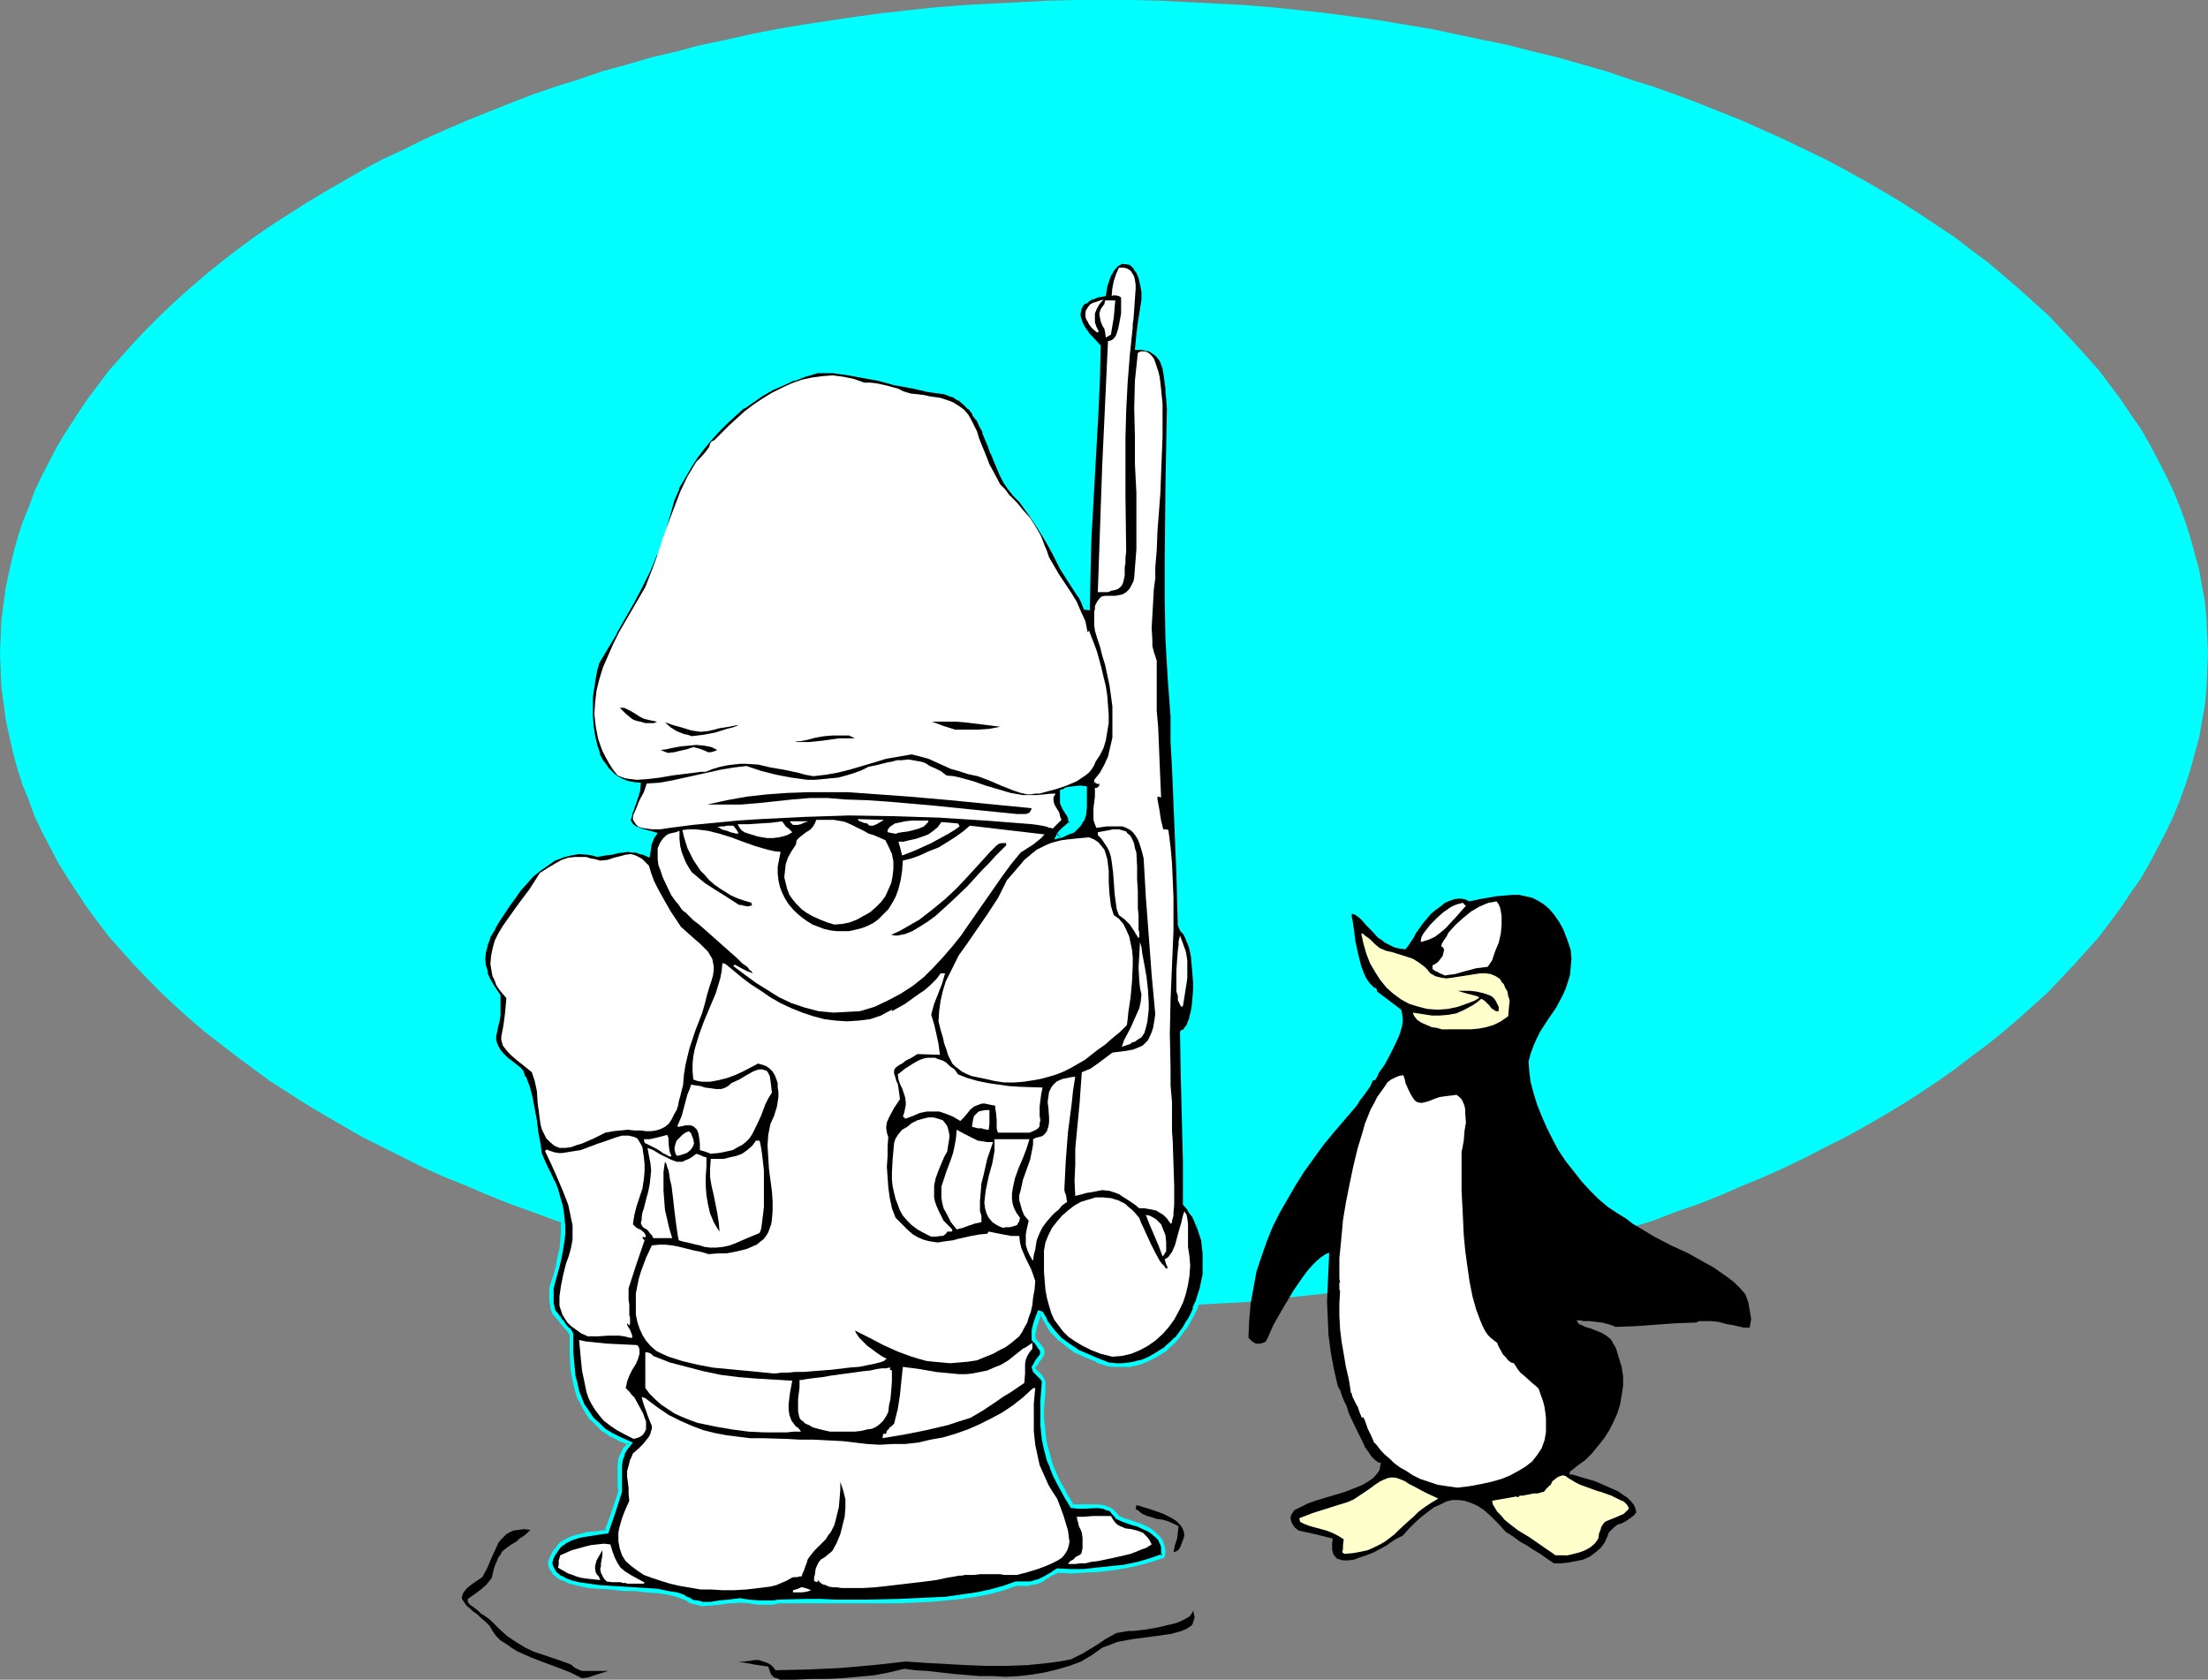 <?xml version="1.0" encoding="UTF-8" standalone="no"?>
<svg
   version="1.0"
   width="129.766mm"
   height="98.708mm"
   id="svg68"
   sodipodi:docname="Penguin &amp; Frozen Soldier.wmf"
   xmlns:inkscape="http://www.inkscape.org/namespaces/inkscape"
   xmlns:sodipodi="http://sodipodi.sourceforge.net/DTD/sodipodi-0.dtd"
   xmlns="http://www.w3.org/2000/svg"
   xmlns:svg="http://www.w3.org/2000/svg">
  <rect width="100%" height="100%" fill="#808080" stroke="none"/>
  <sodipodi:namedview
     id="namedview68"
     pagecolor="#ffffff"
     bordercolor="#000000"
     borderopacity="0.25"
     inkscape:showpageshadow="2"
     inkscape:pageopacity="0.0"
     inkscape:pagecheckerboard="0"
     inkscape:deskcolor="#d1d1d1"
     inkscape:document-units="mm" />
  <defs
     id="defs1">
    <pattern
       id="WMFhbasepattern"
       patternUnits="userSpaceOnUse"
       width="6"
       height="6"
       x="0"
       y="0" />
  </defs>
  <path
     style="fill:#00ffff;fill-opacity:1;fill-rule:evenodd;stroke:none"
     d="m 245.309,0 h 6.302 l 6.302,0.162 6.141,0.323 6.302,0.323 6.141,0.323 5.979,0.485 6.141,0.646 5.979,0.646 5.979,0.808 5.818,0.808 5.818,0.969 5.818,0.969 11.474,2.424 5.494,1.131 5.656,1.454 5.333,1.293 10.827,3.07 5.171,1.777 5.171,1.616 5.01,1.777 5.171,1.939 4.848,1.939 4.848,1.939 4.686,2.1 4.686,2.1 4.686,2.262 4.363,2.1 4.525,2.424 4.363,2.424 4.202,2.424 4.04,2.424 4.04,2.585 3.878,2.585 3.878,2.585 3.555,2.747 3.717,2.747 3.394,2.908 3.394,2.908 3.232,2.908 3.232,2.908 2.909,3.07 2.909,3.07 2.747,3.07 2.747,3.07 2.424,3.231 2.424,3.231 2.262,3.393 2.262,3.231 1.939,3.393 1.778,3.393 1.778,3.393 1.616,3.393 1.454,3.555 1.293,3.555 1.131,3.555 0.97,3.555 0.97,3.555 0.646,3.716 0.646,3.555 0.323,3.716 0.162,3.716 0.162,3.716 -0.162,3.878 -0.162,3.716 -0.323,3.555 -0.646,3.716 -0.646,3.716 -0.97,3.555 -0.97,3.555 -1.131,3.555 -1.293,3.555 -1.454,3.555 -1.616,3.393 -1.778,3.393 -1.778,3.393 -1.939,3.393 -2.262,3.231 -2.262,3.393 -2.424,3.231 -2.424,3.231 -2.747,3.07 -2.747,3.07 -2.909,3.07 -2.909,3.07 -3.232,2.908 -3.232,2.908 -3.394,2.908 -3.394,2.747 -3.717,2.747 -3.555,2.747 -3.878,2.747 -3.878,2.585 -4.04,2.585 -4.04,2.424 -4.202,2.424 -4.363,2.424 -4.525,2.262 -4.363,2.262 -4.686,2.262 -4.686,2.1 -4.686,1.939 -4.848,2.1 -4.848,1.939 -5.171,1.777 -5.01,1.939 -5.171,1.616 -5.171,1.616 -5.494,1.616 -5.333,1.454 -5.333,1.454 -5.656,1.293 -5.494,1.293 -11.474,2.262 -5.818,1.131 -5.818,0.808 -5.818,0.969 -5.979,0.646 -5.979,0.646 -6.141,0.646 -5.979,0.646 -6.141,0.323 -6.302,0.323 -6.141,0.162 -6.302,0.162 -6.302,0.162 -6.302,-0.162 -6.302,-0.162 -6.141,-0.162 -6.302,-0.323 -6.141,-0.323 -6.141,-0.646 -11.958,-1.293 -5.979,-0.646 -11.797,-1.777 -5.656,-1.131 -5.818,-1.131 -5.656,-1.131 -5.494,-1.293 -5.494,-1.293 -5.494,-1.454 -5.494,-1.454 -5.333,-1.616 -5.171,-1.616 -5.171,-1.616 -5.171,-1.939 -5.01,-1.777 -4.848,-1.939 -4.848,-2.1 -4.848,-1.939 -4.686,-2.1 -4.525,-2.262 -4.525,-2.262 -4.525,-2.262 -4.202,-2.424 -4.202,-2.424 -4.04,-2.424 -4.04,-2.585 -4.04,-2.585 -3.717,-2.747 -3.717,-2.747 -3.555,-2.747 -3.555,-2.747 -3.394,-2.908 -3.232,-2.908 -3.07,-2.908 -3.07,-3.07 -2.909,-3.07 -2.747,-3.07 -2.747,-3.07 -2.424,-3.231 -2.424,-3.231 -2.262,-3.393 -2.101,-3.231 -2.101,-3.393 -1.778,-3.393 L 9.373,184.838 7.757,181.445 6.464,177.891 5.01,174.336 3.878,170.781 2.909,167.227 2.101,163.672 1.293,159.956 0.808,156.24 0.323,152.685 0.162,148.969 0,145.091 l 0.162,-3.716 0.162,-3.716 0.485,-3.716 0.485,-3.555 0.808,-3.716 0.808,-3.555 0.97,-3.555 1.131,-3.555 1.454,-3.555 1.293,-3.555 1.616,-3.393 1.778,-3.393 1.778,-3.393 2.101,-3.393 2.101,-3.231 2.262,-3.393 2.424,-3.231 2.424,-3.231 2.747,-3.07 2.747,-3.07 2.909,-3.07 3.07,-3.07 3.07,-2.908 3.232,-2.908 3.394,-2.908 3.555,-2.908 3.555,-2.747 3.717,-2.747 3.717,-2.585 4.04,-2.585 4.04,-2.585 4.04,-2.424 4.202,-2.424 4.202,-2.424 4.525,-2.424 4.525,-2.1 4.525,-2.262 4.686,-2.1 4.848,-2.1 4.848,-1.939 4.848,-1.939 5.01,-1.939 5.171,-1.777 5.171,-1.616 5.171,-1.777 5.333,-1.454 5.494,-1.616 5.494,-1.293 5.494,-1.454 5.494,-1.131 5.656,-1.293 5.818,-1.131 5.656,-0.969 11.797,-1.777 5.979,-0.808 11.958,-1.293 6.141,-0.485 6.141,-0.323 6.302,-0.323 6.141,-0.323 L 239.006,0 Z"
     id="path1" />
  <path
     style="fill:#000000;fill-opacity:1;fill-rule:evenodd;stroke:none"
     d="m 173.235,373.069 -0.646,-0.323 -0.646,-0.162 -0.323,-0.323 -0.323,-0.323 -0.323,-0.808 -0.323,-0.969 -3.232,-0.485 -3.394,-0.646 h 1.293 l 1.293,-0.162 0.97,-0.162 h 0.97 l 0.97,0.323 0.97,0.323 0.808,0.485 0.485,0.485 0.485,0.646 7.11,-0.162 7.11,-0.323 7.434,-0.646 7.272,-0.808 4.686,0.323 8.888,0.485 4.363,0.162 h 4.525 l 4.525,-0.162 4.686,-0.485 2.424,-0.323 2.586,-0.485 1.293,-0.646 1.293,-0.646 2.424,-1.454 1.293,-0.808 1.131,-0.808 2.586,-1.454 0.808,-0.162 0.97,-0.162 0.97,-0.162 h 1.131 l 2.747,-0.323 2.747,-0.485 2.747,-0.646 1.293,-0.323 1.131,-0.485 0.97,-0.485 0.808,-0.485 0.485,-0.646 0.323,-0.646 0.162,0.808 0.162,0.646 -0.162,0.646 -0.162,0.485 -0.162,0.485 -0.323,0.323 -0.97,0.646 -1.131,0.485 -1.131,0.323 -1.131,0.323 -1.131,0.162 -3.555,0.485 -3.717,0.485 -1.778,0.323 -1.778,0.323 -1.616,0.646 -1.778,0.646 -2.262,1.616 -2.424,1.454 -2.586,0.969 -2.747,0.808 -2.747,0.646 -2.909,0.485 -2.747,0.323 -3.07,0.162 -2.909,-0.162 h -2.909 l -5.818,-0.485 -5.656,-0.646 -2.747,-0.162 -2.424,-0.323 -3.394,0.808 -3.394,0.646 -3.555,0.323 -3.394,0.323 -3.717,0.162 h -3.394 l -3.394,0.162 z"
     id="path2" />
  <path
     style="fill:#000000;fill-opacity:1;fill-rule:evenodd;stroke:none"
     d="m 129.28,372.746 -1.293,-0.646 -1.293,-0.646 -2.909,-1.131 -3.07,-1.131 -2.909,-1.131 -2.909,-1.293 -1.293,-0.808 -1.131,-0.808 -1.293,-0.808 -0.97,-0.969 -0.808,-1.131 -0.646,-1.131 -0.97,-0.969 -0.97,-0.808 -0.808,-0.808 -0.97,-0.646 -0.646,-0.646 -0.646,-0.485 -0.485,-0.646 -0.323,-0.485 -0.323,-0.485 v -0.485 l 0.162,-0.646 0.323,-0.485 0.646,-0.808 0.808,-0.646 1.131,-0.808 1.454,-0.969 1.131,-2.1 0.808,-1.939 0.808,-1.777 0.808,-1.777 0.485,-0.646 0.646,-0.646 0.646,-0.646 0.808,-0.485 0.808,-0.323 1.131,-0.162 1.131,-0.162 1.454,0.162 -0.808,0.808 -0.808,0.646 -0.808,0.485 -0.646,0.646 -1.131,0.646 -1.131,0.808 -0.97,0.808 -0.323,0.646 -0.485,0.646 -0.323,0.808 -0.485,1.131 -0.323,1.131 -0.323,1.454 -0.646,0.808 -0.485,0.646 -1.293,1.131 -1.293,0.969 -1.616,1.131 v 0.646 l 0.485,0.646 0.485,0.323 1.293,0.969 0.646,0.646 0.808,0.485 1.293,0.969 0.97,0.969 0.97,0.969 1.778,1.616 1.939,1.293 2.101,1.293 2.101,0.969 2.424,0.808 2.424,0.808 2.747,0.969 0.646,0.323 0.485,0.485 0.97,0.485 0.808,0.323 h 0.808 0.97 0.97 2.101 0.97 l -3.07,0.969 -1.454,0.485 z"
     id="path3" />
  <path
     style="fill:#000000;fill-opacity:1;fill-rule:evenodd;stroke:none"
     d="m 234.966,185.808 0.97,-0.323 0.97,-0.323 0.808,-0.323 0.646,-0.485 0.646,-0.485 0.485,-0.485 0.485,-0.485 0.323,-0.646 0.485,-1.454 0.162,-1.616 0.162,-1.939 -0.162,-2.262 h -0.808 -0.646 -1.131 l -1.131,0.323 -0.646,0.162 -0.646,0.323 -0.162,0.808 v 0.646 l 0.162,0.969 0.323,0.808 0.323,0.485 0.808,1.293 0.323,0.808 0.162,1.131 -0.323,0.323 -0.323,0.323 -0.97,0.808 -0.808,0.808 -0.323,0.323 z m -78.861,170.458 -1.293,-0.323 -1.293,-0.323 -0.646,-0.323 -0.808,-0.485 -0.808,-0.323 -0.97,-0.323 -2.101,-0.485 -2.262,-0.323 -2.424,-0.162 -2.586,-0.162 -2.586,-0.162 -2.586,-0.162 -2.586,-0.162 -2.424,-0.323 -2.101,-0.323 -2.101,-0.646 -0.808,-0.323 -0.808,-0.323 -0.808,-0.485 -0.646,-0.485 -0.485,-0.485 -0.323,-0.646 -0.323,-0.646 -0.162,-0.808 0.323,-1.131 0.485,-0.969 0.646,-0.808 0.485,-0.646 0.646,-0.646 0.646,-0.485 1.616,-0.646 1.616,-0.646 1.939,-0.323 2.101,-0.162 0.97,-0.323 h 1.131 l 1.454,-4.524 1.616,-4.362 -0.162,-1.616 v -1.616 -1.454 -1.293 l 0.162,-1.293 0.485,-1.131 0.646,-1.131 0.97,-1.293 -2.101,-0.808 -1.939,-0.969 -1.778,-1.131 -1.293,-1.293 -1.293,-1.293 -1.131,-1.293 -0.808,-1.454 -0.808,-1.616 -0.485,-1.616 -0.485,-1.616 -0.485,-1.777 -0.162,-1.939 -0.323,-3.555 v -4.039 l -0.646,-0.808 -0.646,-0.808 -0.485,-0.646 -0.485,-0.485 -0.323,-0.646 -0.485,-0.323 -0.485,-0.808 -0.485,-0.969 -0.323,-0.969 v -0.808 -2.747 l 0.646,-2.585 0.646,-2.1 0.485,-2.1 0.323,-1.939 0.323,-1.777 0.162,-1.777 v -1.616 l -0.162,-1.616 -0.162,-1.616 -0.323,-1.454 -0.323,-1.616 -0.646,-1.777 -0.646,-1.616 -0.808,-1.939 -0.97,-1.939 -0.97,-2.262 -0.485,-2.262 -0.485,-2.585 -0.323,-2.585 -0.485,-2.747 -0.485,-2.424 -0.646,-2.424 -0.808,-2.1 -0.323,-0.969 -0.485,-0.808 -0.97,-0.646 -0.808,-0.646 -1.293,-0.969 -0.97,-0.969 -0.808,-0.969 -0.485,-0.808 -0.323,-0.808 v -0.808 -0.808 l 0.323,-1.616 0.323,-1.939 0.162,-1.131 0.162,-1.293 v -1.293 l -0.162,-1.616 -1.131,-1.777 -0.97,-1.616 -0.646,-1.616 -0.485,-1.616 -0.162,-1.616 0.162,-1.616 0.485,-1.777 0.323,-0.969 0.485,-0.969 0.808,-1.616 0.97,-1.616 2.262,-3.555 1.293,-1.616 1.293,-1.777 1.454,-1.616 1.454,-1.454 1.454,-1.293 1.616,-1.293 1.778,-0.969 1.778,-0.808 1.778,-0.485 1.939,-0.162 h 1.939 l 1.131,0.162 0.97,0.323 1.778,-0.162 1.293,-0.323 0.646,-0.162 0.646,-0.162 1.131,-0.162 1.131,-0.162 1.454,0.162 0.646,0.162 0.808,0.162 0.808,0.162 0.97,0.485 0.323,-1.454 0.162,-1.131 0.323,-1.131 0.646,-0.969 -1.778,-0.323 -1.293,-0.323 -0.97,-0.485 -0.808,-0.485 -0.485,-0.323 -0.323,-0.646 -0.162,-0.485 0.162,-0.485 0.162,-0.646 0.323,-0.808 0.323,-0.646 0.323,-0.969 0.323,-0.969 0.323,-0.969 0.162,-1.131 0.162,-1.293 -1.131,-0.162 -1.131,-0.162 -0.808,-0.162 -0.97,-0.485 -0.808,-0.485 -0.808,-0.485 -0.646,-0.646 -0.646,-0.646 -1.131,-1.616 -0.97,-1.777 -0.646,-1.939 -0.485,-2.1 -0.323,-2.262 -0.162,-2.1 v -2.262 l 0.162,-2.262 0.162,-2.1 0.323,-1.939 0.485,-1.939 0.485,-1.616 3.717,-6.624 4.04,-6.786 1.778,-3.555 1.616,-3.393 1.616,-3.555 1.293,-3.555 0.808,-2.747 0.808,-2.908 0.97,-2.908 0.97,-2.585 1.293,-2.424 1.454,-2.262 1.454,-2.262 1.616,-2.1 1.616,-2.1 1.616,-1.777 1.939,-1.939 1.778,-1.616 1.939,-1.616 2.101,-1.454 2.101,-1.293 2.101,-1.293 2.424,-1.131 2.424,-0.969 2.586,-0.969 2.586,-0.808 3.555,0.162 3.555,0.323 3.394,0.646 3.555,0.808 3.555,0.808 3.555,0.808 3.555,0.646 3.717,0.485 1.616,0.646 1.454,0.808 1.293,0.969 1.131,1.131 0.97,1.131 0.808,1.293 0.808,1.454 0.646,1.454 1.293,3.07 0.485,1.616 0.646,1.454 1.293,3.231 0.97,1.616 0.808,1.454 1.293,1.454 1.293,1.293 2.262,2.908 1.778,2.908 1.778,2.908 1.616,3.07 1.778,3.07 1.778,3.07 2.262,3.231 0.485,1.293 0.646,1.454 h 0.485 l 0.162,-7.271 0.162,-7.432 1.616,-29.083 0.323,-7.271 0.162,-7.109 -1.778,-1.939 -0.808,-0.808 -0.646,-0.969 -0.485,-0.808 -0.323,-0.808 -0.323,-0.969 -0.162,-0.808 0.162,-0.646 0.162,-0.808 0.323,-0.646 0.646,-0.646 0.808,-0.485 0.97,-0.485 1.293,-0.323 1.454,-0.323 0.323,-1.777 0.323,-1.616 0.646,-1.293 0.485,-0.969 0.808,-0.808 0.808,-0.485 0.646,-0.323 h 0.808 l 0.646,0.162 0.808,0.485 0.646,0.646 0.646,0.969 0.323,1.131 0.485,1.454 0.162,1.616 0.162,1.939 -0.808,5.17 -0.323,2.747 -0.323,2.747 h 1.293 l 1.131,0.323 0.97,0.323 0.808,0.646 0.646,0.646 0.485,0.646 0.485,0.969 0.323,0.969 0.323,2.1 0.323,2.262 v 1.131 1.293 l 0.323,2.262 -0.323,17.127 -0.162,16.803 v 8.563 l 0.162,8.563 0.323,8.563 0.646,8.563 0.162,5.817 0.162,5.655 0.646,11.633 0.485,11.795 0.162,5.817 v 5.817 l 0.485,0.808 0.646,0.808 0.646,0.969 0.485,1.131 0.485,1.616 0.162,1.616 0.323,1.777 0.162,1.939 0.162,1.939 v 1.777 l -0.162,1.939 -0.162,1.777 -0.323,1.616 -0.485,1.454 -0.485,1.131 -0.646,0.969 -0.323,0.323 -0.485,0.162 0.323,9.371 0.323,19.227 0.162,9.533 0.97,1.293 0.808,1.131 0.646,1.293 0.646,1.454 0.485,1.293 0.323,1.454 0.323,1.616 0.162,1.454 v 1.616 1.454 l -0.162,1.616 -0.162,1.616 -0.323,1.454 -0.485,1.616 -0.485,1.454 -0.646,1.454 -0.646,1.454 -0.646,1.454 -0.97,1.293 -1.778,2.424 -1.131,1.131 -1.131,0.969 -1.131,0.969 -1.293,0.646 -1.293,0.808 -1.454,0.485 -1.454,0.485 -1.454,0.323 -1.616,0.162 h -1.616 l -1.616,-0.323 -2.424,-0.808 -2.424,-0.969 -2.101,-1.131 -1.939,-1.131 -1.778,-1.454 -1.454,-1.616 -0.808,-0.969 -0.646,-0.969 -0.646,-1.131 -0.485,-1.131 -0.485,-0.162 -0.485,1.293 -0.485,1.454 -0.323,1.454 v 0.808 0.969 l 0.485,0.485 0.323,0.485 0.646,0.808 0.323,0.646 0.162,0.485 -0.162,0.485 -0.323,0.646 -0.646,0.969 -0.485,0.485 -0.485,0.646 0.162,0.485 0.323,0.485 0.646,0.646 0.646,0.646 0.323,0.485 0.323,0.485 -0.162,2.262 -0.162,1.939 v 1.939 1.777 1.777 l 0.162,1.616 0.162,1.616 0.323,1.454 0.808,3.07 0.646,1.616 0.646,1.454 0.808,1.777 0.808,1.616 1.131,1.939 1.131,1.939 h 1.293 1.454 l 2.909,-0.162 1.131,0.323 1.293,0.323 0.646,0.323 0.323,0.485 0.485,0.485 0.485,0.646 1.293,0.485 1.616,0.646 1.939,0.485 1.778,0.969 0.808,0.323 0.646,0.646 0.646,0.485 0.646,0.808 0.323,0.808 0.323,0.808 0.162,0.969 -0.162,1.131 -2.586,0.969 -2.909,0.646 -2.909,0.646 -3.07,0.485 -3.232,0.323 -2.909,0.162 -2.909,0.162 -2.747,-0.162 -0.808,0.485 -0.646,0.323 -0.646,0.323 -0.485,0.323 -0.808,0.485 -0.808,0.485 -0.808,0.162 -0.97,0.162 -0.646,0.162 h -0.808 -1.778 l -2.747,0.969 -3.07,0.808 -3.07,0.646 -3.232,0.485 -3.394,0.323 -3.555,0.323 -6.949,0.323 h -7.11 -7.11 -3.232 -3.394 -3.07 l -2.909,0.162 -1.131,0.162 h -1.131 -2.101 l -2.262,-0.323 -1.939,-0.162 -1.293,0.162 h -1.293 l -1.939,0.323 -1.778,0.162 z"
     id="path4" />
  <path
     style="fill:#00ffff;fill-opacity:1;fill-rule:evenodd;stroke:none"
     d="m 234.158,186.454 1.939,-0.485 v 0 l 0.97,-0.485 0.808,-0.323 h 0.162 l 0.646,-0.323 0.646,-0.646 0.485,-0.485 v 0 l 0.485,-0.646 v 0 l 0.323,-0.646 h 0.162 l 0.485,-1.454 0.162,-1.616 v -0.162 -1.939 -2.585 l -1.293,-0.162 h -0.646 l -1.293,0.162 -1.131,0.162 -0.646,0.162 v 0.162 l -0.97,0.323 v 1.131 0.646 1.131 l 0.323,0.808 0.323,0.646 v 0 l 0.808,1.293 v -0.162 l 0.323,0.808 v 0 l 0.162,1.131 0.162,-0.485 -0.646,0.646 -0.97,0.808 -0.808,0.808 -0.323,0.485 v 0 l -0.646,1.293 1.131,-0.485 0.162,-0.323 v 0 l 0.323,-0.323 v 0 l 0.808,-0.808 0.97,-0.808 0.808,-0.808 -0.323,-1.454 v 0 l -0.323,-0.808 -0.808,-1.293 v 0 l -0.323,-0.485 h 0.162 l -0.323,-0.808 v 0.162 l -0.162,-1.131 v 0.162 -0.646 0 l 0.162,-0.646 -0.323,0.323 0.646,-0.323 v 0 l 0.646,-0.162 0.97,-0.323 v 0 h 1.131 0.646 v 0 h 0.808 l -0.485,-0.485 0.162,2.262 -0.162,1.939 v 0 l -0.162,1.616 v -0.162 l -0.485,1.454 v 0 l -0.323,0.485 v 0 l -0.323,0.646 v -0.162 l -0.485,0.485 h 0.162 l -0.646,0.485 -0.808,0.485 h 0.162 l -0.808,0.323 -0.97,0.323 v 0 l -0.97,0.162 0.485,0.646 z"
     id="path5" />
  <path
     style="fill:#00ffff;fill-opacity:1;fill-rule:evenodd;stroke:none"
     d="m 156.105,355.781 h 0.162 l -1.293,-0.323 h -0.162 l -1.131,-0.162 h 0.162 l -0.646,-0.485 h -0.162 l -0.808,-0.323 v -0.162 l -0.808,-0.323 v 0 l -0.97,-0.323 v 0 l -2.101,-0.323 -2.262,-0.485 -2.424,-0.162 -2.586,-0.162 h -0.162 l -2.586,-0.162 h 0.162 l -2.747,-0.162 -2.586,-0.162 -2.262,-0.323 -2.262,-0.323 v 0 l -1.939,-0.485 h 0.162 l -0.97,-0.323 -0.808,-0.485 -0.808,-0.323 h 0.162 l -0.646,-0.485 v 0 l -0.485,-0.485 h 0.162 l -0.485,-0.646 0.162,0.162 -0.323,-0.646 -0.162,-0.808 v 0.323 l 0.323,-1.131 v 0 l 0.485,-0.969 v 0.162 l 0.485,-0.808 v 0 l 0.485,-0.646 v 0 l 0.646,-0.646 -0.162,0.162 0.808,-0.485 h -0.162 l 1.616,-0.808 v 0 l 1.616,-0.485 h -0.162 l 1.939,-0.323 2.101,-0.323 0.97,-0.162 1.454,-0.162 1.616,-4.686 1.454,-4.524 v -1.616 -1.616 -1.454 -1.293 0.162 l 0.162,-1.293 v 0 l 0.485,-1.131 h -0.162 l 0.646,-1.131 v 0 l 1.293,-1.616 -2.586,-1.131 -1.939,-0.969 v 0 l -1.616,-0.969 v 0 l -1.293,-1.293 -1.293,-1.131 v 0 l -0.97,-1.454 -0.97,-1.454 v 0.162 l -0.646,-1.616 v 0 l -0.646,-1.616 -0.323,-1.616 v 0 l -0.485,-1.777 -0.162,-1.777 v 0 l -0.323,-3.555 v -4.039 l -0.646,-1.131 h -0.162 l -0.646,-0.646 -0.485,-0.646 v -0.162 l -0.485,-0.485 v 0 l -0.323,-0.485 v -0.162 l -0.485,-0.323 h 0.162 l -0.646,-0.808 v 0.162 l -0.485,-0.969 0.162,0.162 -0.323,-1.131 v 0 -0.646 0 -2.747 0 l 0.646,-2.424 0.646,-2.262 v 0 l 0.485,-2.1 0.323,-1.777 0.323,-1.939 0.162,-1.616 v -0.162 -1.616 0 l -0.162,-1.616 -0.162,-1.616 -0.323,-1.616 v 0 l -0.485,-1.616 -0.485,-1.777 -0.646,-1.616 -0.162,-0.162 -0.808,-1.777 -0.97,-1.939 -0.97,-2.262 v 0.162 l -0.323,-2.424 -0.485,-2.424 -0.323,-2.747 -0.485,-2.585 v 0 l -0.485,-2.585 -0.646,-2.424 -0.808,-2.1 h -0.162 l -0.323,-0.969 v -0.162 l -0.646,-0.808 -0.808,-0.646 -0.808,-0.646 v 0 l -1.293,-0.969 -0.97,-0.969 -0.808,-0.969 0.162,0.162 -0.485,-0.808 v 0 l -0.323,-0.808 v 0 l -0.162,-0.646 v 0 -0.808 0.162 l 0.323,-1.616 0.485,-2.1 0.162,-0.969 v -0.162 -1.293 -1.454 -1.616 l -1.293,-1.939 -0.97,-1.616 v 0 l -0.646,-1.454 h 0.162 l -0.485,-1.616 v 0.162 l -0.162,-1.616 v 0.162 l 0.162,-1.777 v 0.162 l 0.485,-1.777 -0.162,0.162 0.485,-0.969 v -0.162 l 0.323,-0.969 v 0.162 l 0.97,-1.616 v -0.162 l 0.97,-1.616 v 0 l 2.262,-3.393 1.293,-1.777 1.131,-1.616 v 0 l 1.454,-1.616 1.293,-1.454 1.616,-1.293 v 0 l 1.616,-1.131 1.616,-1.131 v 0 l 1.778,-0.646 h -0.162 l 1.939,-0.485 v 0 l 1.778,-0.323 v 0 l 1.939,0.162 v 0 l 0.97,0.162 v 0 l 1.131,0.323 1.778,-0.323 1.454,-0.162 0.646,-0.162 v 0 l 0.646,-0.162 h -0.162 l 1.293,-0.162 1.131,-0.162 h -0.162 l 1.293,0.162 h 0.808 -0.162 l 0.808,0.323 0.808,0.162 v 0 l 1.454,0.646 0.323,-2.1 0.162,-1.131 v 0.162 l 0.485,-1.131 -0.162,0.162 0.97,-1.454 -2.262,-0.646 -1.293,-0.323 -0.97,-0.485 v 0.162 l -0.646,-0.485 v 0 l -0.485,-0.323 h 0.162 l -0.323,-0.485 v 0.162 l -0.162,-0.485 v 0.162 l 0.162,-0.646 v 0.162 l 0.162,-0.646 0.162,-0.808 v 0.162 l 0.323,-0.808 v -0.162 l 0.323,-0.808 0.323,-0.969 0.323,-0.969 0.323,-1.131 v -0.162 l 0.162,-1.616 -1.454,-0.162 0.97,0.969 -0.485,-0.485 -0.162,1.131 v 0 l -0.162,1.131 -0.323,0.969 -0.323,0.969 -0.323,0.969 v 0 l -0.323,0.646 v 0.162 l -0.323,0.646 -0.162,0.646 v 0.646 l 0.162,0.808 0.323,0.485 0.485,0.646 0.808,0.485 h 0.162 l 0.97,0.323 1.454,0.485 1.616,0.323 -0.323,-0.646 -0.485,0.969 -0.485,1.131 v 0.162 l -0.162,1.131 -0.323,1.293 0.646,-0.323 -0.97,-0.323 v 0 l -0.808,-0.323 -0.808,-0.162 v 0 l -0.808,-0.162 -1.454,-0.162 -1.131,0.162 -1.293,0.323 v 0 h -0.646 0.162 l -0.646,0.162 -1.454,0.323 -1.616,0.162 h 0.162 l -1.131,-0.323 v 0 l -0.97,-0.162 h -0.162 -1.939 v 0 l -1.939,0.162 h -0.162 l -1.778,0.646 h -0.162 l -1.778,0.808 v 0 l -1.616,0.969 -1.778,1.131 v 0.162 l -1.454,1.293 -1.454,1.454 -1.454,1.616 v 0.162 l -1.293,1.616 -1.293,1.777 -2.262,3.393 v 0 l -0.97,1.777 v 0 l -0.97,1.616 -0.485,1.131 0.162,-0.162 -0.485,0.969 v 0.162 l -0.323,1.616 v 0.162 l -0.323,1.616 0.162,1.777 0.485,1.616 v 0 l 0.646,1.616 v 0 l 0.97,1.616 1.131,1.777 v -0.162 l 0.162,1.616 v 0 1.293 l -0.162,1.293 v 0 l -0.162,0.969 -0.323,2.1 -0.323,1.616 v 0.808 0.162 l 0.162,0.808 0.323,0.808 v 0 l 0.485,0.969 0.808,0.969 0.97,0.969 1.293,0.969 0.162,0.162 0.646,0.485 0.97,0.646 -0.162,-0.162 0.485,0.969 v -0.162 l 0.485,0.969 h -0.162 l 0.808,2.1 0.646,2.262 0.646,2.585 v 0 l 0.323,2.585 0.485,2.747 0.323,2.424 0.485,2.424 1.131,2.262 0.808,1.939 0.97,1.939 -0.162,-0.162 0.646,1.777 0.646,1.616 0.485,1.777 v -0.162 l 0.162,1.616 0.323,1.616 v 1.454 0 1.616 0 l -0.162,1.777 -0.162,1.777 -0.485,1.939 -0.323,1.939 v 0 l -0.646,2.262 -0.808,2.424 v 2.908 0.162 l 0.162,0.646 v 0 l 0.162,1.131 0.485,1.131 0.646,0.646 v 0.162 l 0.485,0.323 h -0.162 l 0.485,0.485 v 0.162 l 0.485,0.485 v 0 l 0.485,0.646 0.646,0.646 v 0 l 0.646,0.969 v -0.323 4.039 l 0.162,3.555 v 0.162 l 0.323,1.777 0.323,1.777 v 0 l 0.485,1.777 0.485,1.616 h 0.162 l 0.808,1.616 v 0 l 0.808,1.454 0.97,1.454 h 0.162 l 1.293,1.293 1.293,1.293 h 0.162 l 1.616,1.131 h 0.162 l 1.778,0.969 2.101,0.808 v -0.485 l -1.131,1.131 -0.646,1.293 v 0 l -0.485,1.131 -0.162,1.454 v 0 1.293 1.454 1.616 l 0.162,1.616 v -0.162 l -1.454,4.362 -1.616,4.524 0.485,-0.323 -1.293,0.162 -0.97,0.162 -2.101,0.162 -1.778,0.485 h -0.162 l -1.616,0.485 v 0 l -1.616,0.808 v 0 l -0.808,0.485 -0.646,0.646 v 0.162 l -0.485,0.646 h -0.162 l -0.485,0.808 -0.485,0.969 v 0 l -0.485,1.293 0.162,0.808 0.323,0.808 0.485,0.646 v 0.162 l 0.485,0.485 h 0.162 l 0.646,0.646 0.646,0.323 0.97,0.323 0.808,0.485 h 0.162 l 1.939,0.485 v 0 l 2.262,0.485 2.424,0.162 2.586,0.162 2.586,0.323 v 0 h 2.586 v 0 l 2.586,0.323 2.424,0.162 2.262,0.323 2.101,0.485 h -0.162 l 0.97,0.323 v 0 l 0.808,0.323 v 0 l 0.808,0.323 h -0.162 l 0.808,0.485 1.293,0.323 v 0 l 1.293,0.323 z"
     id="path6" />
  <path
     style="fill:#00ffff;fill-opacity:1;fill-rule:evenodd;stroke:none"
     d="m 140.915,173.69 -1.131,-0.162 v 0 l -0.97,-0.323 h 0.162 l -0.97,-0.323 h 0.162 l -0.97,-0.485 -0.646,-0.485 v 0 l -0.646,-0.646 -0.646,-0.646 v 0 l -1.131,-1.616 v 0.162 l -0.97,-1.777 h 0.162 l -0.646,-1.939 -0.485,-2.1 v 0 l -0.323,-2.1 -0.162,-2.262 v 0.162 -2.262 -2.262 0.162 l 0.323,-2.1 0.323,-2.1 0.323,-1.777 v 0 l 0.485,-1.616 v 0 l 3.878,-6.463 v -0.162 l 3.878,-6.786 1.778,-3.393 1.778,-3.555 1.454,-3.555 h 0.162 l 1.293,-3.555 0.808,-2.908 0.808,-2.747 0.808,-2.908 1.131,-2.585 h -0.162 l 1.454,-2.424 v 0 l 1.293,-2.262 1.454,-2.262 1.616,-2.1 v 0 l 1.616,-1.939 v 0 l 1.616,-1.777 1.939,-1.939 1.778,-1.616 v 0 l 1.778,-1.616 v 0.162 l 2.101,-1.454 2.101,-1.454 v 0 l 2.262,-1.293 2.262,-0.969 2.424,-1.131 v 0.162 l 2.424,-0.969 2.747,-0.808 h -0.162 3.555 v 0 l 3.394,0.485 3.555,0.646 3.555,0.646 h -0.162 l 3.555,0.969 h 0.162 l 3.555,0.646 3.555,0.808 3.555,0.485 v 0 l 1.616,0.646 v -0.162 l 1.454,0.969 v -0.162 l 1.131,0.969 v 0 l 1.131,1.131 v -0.162 l 0.97,1.293 h -0.162 l 0.97,1.293 v -0.162 l 0.646,1.454 0.808,1.454 h -0.162 l 1.293,3.07 v 0 l 0.485,1.454 0.162,0.162 0.646,1.616 1.293,3.07 0.808,1.616 v 0 l 0.97,1.454 1.293,1.616 1.293,1.293 v 0 l 2.101,2.908 1.939,2.908 1.778,2.908 v 0 l 1.616,2.908 1.616,3.231 v 0 l 1.939,3.07 2.101,3.231 v -0.162 l 0.646,1.293 v 0 l 0.646,1.616 1.293,0.162 0.162,-7.755 0.162,-7.432 1.616,-29.083 0.323,-7.271 0.162,-7.271 -1.939,-2.1 -0.808,-0.808 h 0.162 l -0.646,-0.808 v 0 l -0.485,-0.808 -0.485,-0.969 0.162,0.162 -0.323,-0.808 v 0 l -0.162,-0.808 v 0.162 l 0.162,-0.808 v 0 l 0.162,-0.646 -0.162,0.162 0.485,-0.646 h -0.162 l 0.646,-0.646 v 0.162 l 0.808,-0.485 h -0.162 l 0.97,-0.646 v 0.162 l 1.131,-0.485 v 0 l 1.778,-0.323 0.323,-2.1 v 0 l 0.485,-1.454 v 0 l 0.485,-1.293 v 0.162 l 0.646,-1.131 -0.162,0.162 0.808,-0.808 h -0.162 l 0.808,-0.485 v 0 l 0.646,-0.323 -0.162,0.162 h 0.808 -0.162 l 0.808,0.162 -0.162,-0.162 0.646,0.485 v 0 l 0.646,0.646 h -0.162 l 0.646,0.808 v 0 l 0.485,1.131 0.323,1.454 v -0.162 l 0.323,1.777 v -0.162 1.939 0 l -0.808,5.17 -0.323,2.585 -0.323,3.393 h 1.778 -0.162 l 1.131,0.323 v -0.162 l 0.97,0.485 h -0.162 l 0.808,0.485 v 0 l 0.646,0.646 -0.162,-0.162 0.646,0.808 v 0 l 0.323,0.808 v 0 l 0.323,0.969 v -0.162 l 0.323,2.1 0.323,2.424 v -0.162 1.131 l 0.162,1.293 v 0 l 0.162,2.424 v -0.162 l -0.323,17.127 -0.162,16.803 v 8.563 l 0.162,8.563 0.485,8.563 v 0 l 0.646,8.725 v -0.162 5.817 l 0.323,5.655 0.485,11.633 0.485,11.795 0.162,5.817 0.162,5.817 0.485,1.131 0.646,0.808 v -0.162 l 0.485,0.969 v 0 l 0.485,1.293 v -0.162 l 0.485,1.454 v 0 l 0.323,1.616 0.162,1.777 0.162,1.939 v 0 l 0.162,1.939 v 1.777 l -0.162,1.939 v 0 l -0.162,1.777 -0.323,1.616 v -0.162 l -0.323,1.454 v -0.162 l -0.485,1.293 v 0 l -0.646,0.808 h 0.162 l -0.485,0.323 v -0.162 l -0.485,0.485 0.162,9.533 0.485,19.227 v 9.694 l 1.131,1.293 h -0.162 l 0.97,1.293 v -0.162 l 0.646,1.454 0.485,1.293 0.323,-1.777 -0.808,-1.293 v -0.162 l -0.808,-1.131 v 0 l -0.97,-1.131 0.162,0.162 -0.162,-9.533 -0.323,-19.227 -0.323,-9.371 -0.162,0.485 0.323,-0.323 v 0 l 0.485,-0.323 0.808,-1.131 0.485,-1.131 v -0.162 l 0.485,-1.293 v -0.162 l 0.162,-1.616 0.323,-1.777 v 0 -1.939 -1.777 -1.939 -0.162 l -0.162,-1.939 -0.323,-1.777 -0.323,-1.616 v 0 l -0.323,-1.454 -0.162,-0.162 -0.485,-1.293 v 0 l -0.646,-0.969 -0.646,-0.808 v 0.162 l -0.323,-0.808 v 0.162 -5.817 l -0.162,-5.817 -0.485,-11.795 -0.646,-11.633 -0.162,-5.655 -0.162,-5.817 v 0 l -0.646,-8.725 v 0.162 l -0.323,-8.563 -0.162,-8.563 v -8.563 l 0.162,-16.803 0.162,-17.127 v 0 l -0.162,-2.424 v 0.162 -1.293 l -0.162,-1.131 v 0 l -0.162,-2.262 -0.485,-2.262 v 0 l -0.162,-0.969 h -0.162 l -0.485,-0.969 v 0 l -0.485,-0.808 -0.808,-0.646 -0.808,-0.646 -0.97,-0.485 -1.131,-0.323 h -0.162 -1.293 l 0.485,0.485 0.162,-2.747 0.323,-2.585 0.97,-5.332 -0.162,-1.939 v 0 l -0.162,-1.616 v -0.162 l -0.485,-1.454 -0.485,-1.131 -0.646,-0.969 v -0.162 l -0.646,-0.646 -0.808,-0.485 -0.97,-0.323 h -0.808 l -0.97,0.485 v 0 l -0.808,0.485 -0.808,0.808 -0.646,1.131 -0.485,1.293 v 0 l -0.485,1.616 v 0 l -0.323,1.777 0.323,-0.323 -1.454,0.323 v 0 l -1.293,0.485 -0.97,0.485 h -0.162 l -0.808,0.485 -0.646,0.808 -0.323,0.646 -0.323,0.808 v 0.808 0.969 0 l 0.323,0.808 v 0.162 l 0.485,0.808 0.485,0.808 v 0.162 l 0.646,0.808 v 0.162 l 0.808,0.808 1.778,1.939 -0.162,-0.323 -0.162,7.109 -0.323,7.271 -1.454,29.083 -0.323,7.432 v 7.271 l 0.485,-0.485 h -0.646 l 0.323,0.323 -0.485,-1.454 v 0 l -0.646,-1.293 -2.101,-3.231 -1.939,-3.07 v 0 l -1.616,-3.07 -1.778,-3.07 v 0 l -1.616,-2.908 -1.939,-3.07 -2.101,-2.747 -0.162,-0.162 -1.293,-1.293 -1.293,-1.454 v 0 l -0.808,-1.454 v 0.162 l -0.808,-1.616 -1.454,-3.231 -0.485,-1.616 v 0.162 l -0.646,-1.616 v 0 l -1.131,-3.07 h -0.162 l -0.646,-1.454 -0.808,-1.454 v 0 l -0.808,-1.293 v 0 l -0.97,-1.293 v 0 l -1.131,-1.131 h -0.162 l -1.131,-0.969 h -0.162 l -1.454,-0.808 v -0.162 l -1.616,-0.646 -3.717,-0.485 -3.555,-0.646 -3.717,-0.808 h 0.162 l -3.555,-0.808 v 0 l -3.555,-0.808 -3.555,-0.646 -3.555,-0.323 v 0 l -3.717,-0.162 -2.586,0.969 -2.586,0.808 v 0.162 l -2.424,0.969 -2.424,1.131 -2.262,1.293 v 0 l -2.101,1.293 -2.101,1.454 v 0 l -1.939,1.616 v 0 l -1.778,1.616 -1.778,1.939 -1.778,1.777 v 0.162 l -1.616,1.939 v 0 l -1.616,2.1 -1.454,2.262 -1.454,2.262 v 0.162 l -1.293,2.424 h -0.162 l -0.97,2.747 -0.97,2.747 -0.808,2.908 -0.808,2.747 -1.293,3.555 v 0 l -1.454,3.393 -1.778,3.555 -1.778,3.393 -3.878,6.948 v -0.162 l -3.878,6.786 -0.485,1.777 v 0 l -0.485,1.777 -0.323,2.1 -0.162,2.1 v 0 l -0.162,2.262 v 2.262 0 l 0.162,2.262 0.323,2.1 v 0.162 l 0.485,2.1 0.646,1.939 h 0.162 l 0.808,1.777 v 0 l 1.131,1.616 0.162,0.162 0.646,0.646 0.646,0.646 v 0 l 0.808,0.646 0.808,0.485 h 0.162 l 0.808,0.323 h 0.162 l 0.97,0.323 v 0 l 1.131,0.162 1.131,0.162 z"
     id="path7" />
  <path
     style="fill:#00ffff;fill-opacity:1;fill-rule:evenodd;stroke:none"
     d="m 265.832,272.733 v -0.162 l 0.485,1.454 0.485,1.454 v 0 l 0.162,1.454 0.162,1.454 v 0 1.616 1.454 0 1.616 l -0.323,1.454 -0.323,1.616 v 0 l -0.485,1.454 -0.485,1.616 v -0.162 l -0.646,1.454 h 0.162 l -0.646,1.454 -0.808,1.454 v -0.162 l -0.808,1.454 v 0 l -1.778,2.424 v -0.162 l -1.131,1.131 -1.131,0.969 h 0.162 l -1.293,0.808 -1.293,0.808 v 0 l -1.131,0.646 -1.454,0.646 v 0 l -1.454,0.323 h 0.162 l -1.616,0.323 -1.454,0.162 v 0 h -1.616 0.162 l -1.616,-0.162 v 0 l -2.424,-0.969 v 0 l -2.262,-0.969 -2.262,-0.969 h 0.162 l -1.939,-1.293 -1.778,-1.293 v 0 l -1.454,-1.616 v 0 l -0.646,-0.808 -0.808,-1.131 v 0.162 l -0.485,-1.131 -0.808,-1.293 -0.97,-0.323 -0.646,1.616 -0.485,1.454 v 0 l -0.323,1.454 v 0.969 0 1.131 l 0.485,0.646 h 0.162 l 0.323,0.485 v 0 l 0.485,0.808 0.485,0.485 -0.162,-0.162 0.162,0.646 v -0.323 l -0.162,0.485 h 0.162 l -0.485,0.646 -0.646,0.808 -0.323,0.646 v 0 l -0.485,0.808 0.162,0.646 0.162,0.485 1.454,1.454 v 0 l 0.323,0.323 v 0 l 0.162,0.485 v -0.162 l -0.162,2.262 -0.162,1.939 v 1.939 1.777 1.777 0 l 0.162,1.616 0.162,1.616 0.323,1.454 v 0.162 l 0.808,3.07 0.646,1.454 v 0.162 l 0.646,1.616 0.808,1.616 0.97,1.777 0.97,1.777 v 0 l 1.293,2.1 1.616,0.162 h 1.454 l 2.909,-0.162 h -0.162 l 1.293,0.162 v 0 l 1.131,0.485 v -0.162 l 0.485,0.323 v 0 l 0.323,0.485 0.485,0.485 v 0 l 0.485,0.646 1.454,0.646 1.778,0.646 1.778,0.485 h -0.162 l 1.778,0.808 0.97,0.485 h -0.162 l 0.808,0.485 h -0.162 l 0.646,0.485 v 0 l 0.646,0.646 v 0 l 0.323,0.808 v -0.162 l 0.323,0.969 v -0.162 0.969 1.131 l 0.323,-0.485 -2.747,0.969 -2.747,0.808 v 0 l -3.07,0.646 -3.07,0.323 -3.07,0.323 v 0 l -2.909,0.323 h -2.909 l -2.909,-0.162 -0.808,0.485 v 0 l -0.646,0.485 -0.646,0.323 v 0 l -0.485,0.323 v 0 l -0.97,0.485 -0.646,0.323 v 0 l -0.808,0.162 h 0.162 l -1.131,0.323 h -0.646 -0.646 v 0 h -1.939 l -2.747,0.969 -2.909,0.808 v 0 l -3.07,0.646 -3.394,0.485 -3.394,0.485 -3.394,0.162 v 0 l -6.949,0.323 -7.11,0.162 h -7.11 l -3.232,-0.162 H 178.891 l -5.979,0.162 h -0.162 l -0.97,0.162 v 0 h -1.131 -2.101 v 0 l -2.101,-0.162 -2.101,-0.323 -1.454,0.162 h 0.162 l -1.293,0.162 v 0 l -1.939,0.162 -1.939,0.323 h 0.162 -1.939 l -0.162,0.969 2.101,-0.162 v 0 l 1.778,-0.162 2.101,-0.323 h -0.162 1.293 v 0 l 1.454,-0.162 h -0.162 l 1.939,0.162 2.101,0.323 h 0.162 2.101 1.131 v 0 l 1.131,-0.323 v 0 h 5.979 3.394 3.232 7.11 7.11 l 6.949,-0.323 h 0.162 l 3.394,-0.323 3.394,-0.323 3.232,-0.485 3.232,-0.646 v 0 l 2.909,-0.808 2.747,-0.969 v 0 h 1.778 v 0 h 0.808 l 0.646,-0.162 0.97,-0.162 h 0.162 l 0.808,-0.323 0.808,-0.323 0.808,-0.646 h 0.162 l 0.485,-0.323 h -0.162 l 0.646,-0.323 0.646,-0.323 h 0.162 l 0.808,-0.485 -0.323,0.162 2.747,0.162 2.909,-0.162 2.909,-0.162 h 0.162 l 3.07,-0.323 3.07,-0.485 3.07,-0.646 v 0 l 2.909,-0.808 2.909,-0.969 0.162,-1.454 -0.162,-0.969 -0.323,-0.969 v -0.162 l -0.485,-0.808 -0.646,-0.646 v 0 l -0.646,-0.646 v 0 l -0.808,-0.646 v 0 l -0.808,-0.485 -1.778,-0.808 h -0.162 l -1.778,-0.646 -1.616,-0.485 -1.293,-0.646 0.162,0.323 -0.323,-0.646 -0.646,-0.646 -0.485,-0.485 -0.646,-0.323 -1.293,-0.485 v 0 l -1.293,-0.162 v 0 h -2.909 -1.454 -1.293 l 0.323,0.162 -1.131,-1.939 v 0.162 l -0.97,-1.939 -0.97,-1.616 -0.808,-1.777 -0.646,-1.616 v 0.162 l -0.485,-1.616 -0.808,-3.07 v 0.162 l -0.323,-1.616 -0.162,-1.616 -0.162,-1.616 v 0.162 l -0.162,-1.777 v -1.777 l 0.162,-1.939 0.162,-1.939 v -2.262 l -0.323,-0.646 v -0.162 l -0.323,-0.323 v -0.162 l -1.293,-1.293 v 0.162 l -0.323,-0.485 h 0.162 l -0.162,-0.323 -0.162,0.323 0.485,-0.646 h 0.162 l 0.323,-0.646 0.646,-0.808 0.485,-0.808 0.162,-0.646 -0.162,-0.808 -0.485,-0.646 -0.485,-0.646 -0.162,-0.162 -0.323,-0.323 v 0 l -0.485,-0.646 0.162,0.323 -0.162,-0.969 v 0 l 0.162,-0.808 0.323,-1.454 v 0.162 l 0.485,-1.454 0.323,-1.293 -0.485,0.323 h 0.485 l -0.323,-0.162 0.646,1.131 0.646,1.131 v 0 l 0.646,1.131 0.646,0.969 h 0.162 l 1.454,1.616 h 0.162 l 1.778,1.454 1.778,1.293 h 0.162 l 2.101,0.969 2.424,0.969 v 0.162 l 2.424,0.808 1.778,0.162 v 0 h 1.616 0.162 1.454 l 1.454,-0.323 h 0.162 l 1.454,-0.485 v 0 l 1.454,-0.646 1.293,-0.646 v 0 l 1.293,-0.808 1.293,-0.808 v -0.162 l 1.131,-0.969 1.131,-1.131 v 0 l 1.778,-2.424 h 0.162 l 0.808,-1.454 v 0 l 0.808,-1.454 0.646,-1.293 v 0 l 0.646,-1.616 v 0 l 0.485,-1.454 0.485,-1.616 v 0 l 0.162,-1.616 0.323,-1.616 0.162,-1.454 v -0.162 -1.454 l -0.162,-1.616 v 0 -1.616 l -0.323,-1.454 v 0 l -0.323,-1.454 -0.485,-1.454 -0.162,-0.162 -0.485,-1.293 z"
     id="path8" />
  <path
     style="fill:#ffffff;fill-opacity:1;fill-rule:evenodd;stroke:none"
     d="m 176.144,353.681 v -0.485 l 0.646,-0.162 0.485,-0.162 0.646,-0.323 h 0.323 l 0.646,0.162 0.485,0.162 0.808,0.323 -0.97,0.323 -1.131,0.162 h -0.97 z"
     id="path9" />
  <path
     style="fill:#ffffff;fill-opacity:1;fill-rule:evenodd;stroke:none"
     d="m 155.621,353.034 -4.686,-0.808 -2.101,-0.485 -2.101,-0.646 -1.939,-0.646 -1.778,-0.646 -1.454,-0.969 -1.293,-0.969 -1.293,-1.131 -0.808,-1.293 -0.485,-1.454 -0.162,-0.808 -0.162,-0.808 v -0.969 -0.969 l 0.162,-0.969 0.323,-1.131 0.323,-1.131 0.485,-1.293 0.485,-1.131 0.646,-1.454 -0.162,-1.616 v -1.293 l -0.162,-1.293 -0.162,-1.131 v -1.293 l 0.323,-1.131 0.323,-1.293 0.323,-0.646 0.323,-0.808 1.293,-1.131 0.97,-0.969 0.646,-0.808 0.646,-0.808 0.323,-0.646 0.162,-0.646 0.162,-0.485 v -0.646 l -0.485,-1.131 -0.485,-1.293 -0.323,-0.969 -0.323,-0.808 -0.323,-0.969 -0.323,-1.293 0.323,0.162 0.485,0.162 2.586,1.939 2.586,1.777 2.586,1.293 2.586,1.131 2.586,0.969 2.586,0.646 2.586,0.485 2.586,0.323 2.586,0.323 h 2.747 l 5.494,0.162 2.909,0.162 h 3.07 l 3.07,0.162 3.232,0.162 2.747,0.323 2.747,0.323 2.747,0.162 2.909,-0.162 h 2.747 l 2.909,-0.323 2.747,-0.646 2.747,-0.485 2.747,-0.808 2.747,-0.969 2.586,-1.131 2.586,-1.293 2.424,-1.293 2.424,-1.616 2.262,-1.777 2.101,-1.939 0.323,-0.162 h 0.323 l -0.323,3.393 v 3.231 3.07 l 0.323,2.908 0.646,3.07 0.323,1.454 0.646,1.454 0.646,1.454 0.646,1.454 0.97,1.616 0.97,1.454 0.808,2.1 0.646,1.777 0.485,1.616 0.485,1.616 0.162,1.293 0.162,1.131 -0.162,0.969 -0.323,0.969 -0.485,0.808 -0.646,0.808 -0.97,0.646 -1.293,0.646 -1.454,0.646 -1.778,0.646 -2.101,0.646 -2.424,0.646 h -1.131 -1.778 l -0.808,-0.162 h -4.525 l -1.293,0.162 h -0.808 -0.808 -0.485 l -0.646,0.162 h -0.646 l -0.808,0.162 -0.97,0.162 -0.97,0.162 -2.262,0.485 -2.424,0.323 -2.747,0.323 -5.494,0.646 -2.909,0.323 -2.747,0.162 h -2.424 -2.262 l -1.131,-0.162 h -0.808 l -0.97,-0.162 -0.646,-0.323 -0.646,-0.162 -0.485,-0.323 -0.323,-0.323 -0.323,-0.323 v 0.323 l -0.162,0.162 -0.323,-0.162 h -0.162 l -0.162,-0.162 v -0.808 l 0.162,-0.485 0.162,-1.293 0.323,-0.808 0.323,-0.646 0.485,-0.646 0.808,-0.485 0.808,-0.646 0.97,-0.808 0.97,-1.777 0.808,-1.939 0.485,-1.939 0.485,-1.939 0.162,-1.939 v -1.939 l -0.485,-1.939 -0.646,-1.939 v 1.777 l -0.162,1.939 -0.162,1.939 -0.485,1.939 -0.485,1.939 -0.808,1.616 -0.646,0.808 -0.485,0.808 -0.808,0.808 -0.646,0.646 -0.646,0.646 -0.485,0.485 -0.646,0.808 -0.485,0.646 -0.323,0.485 -0.162,0.646 -0.323,0.808 -0.323,0.969 -0.323,0.646 -0.162,0.646 h -0.485 l -0.485,0.162 h -0.485 -0.323 l -0.485,0.162 -1.131,0.646 -1.131,0.485 -1.131,0.485 -1.293,0.323 -2.586,0.323 -2.747,0.323 -2.747,0.162 h -2.586 l -2.586,-0.162 z"
     id="path10" />
  <path
     style="fill:#ffffff;fill-opacity:1;fill-rule:evenodd;stroke:none"
     d="m 139.299,351.742 -0.323,-0.162 h -0.162 -0.485 l -0.485,-0.162 h -0.646 -1.131 l -1.293,-0.162 -0.485,-0.485 -0.323,-0.485 -0.485,-0.969 -0.162,-0.808 0.162,-0.646 v -0.646 l 0.162,-0.808 0.162,-0.969 v -1.131 l -0.646,1.131 -0.646,1.131 -0.162,0.646 -0.162,0.646 v 0.646 l 0.162,0.808 0.323,0.485 0.323,0.323 0.162,0.323 v 0.162 l 0.162,0.162 v 0.162 l -1.616,-0.162 -1.454,-0.162 -1.131,-0.162 -1.131,-0.323 -0.808,-0.323 -0.97,-0.323 -1.131,-0.646 -1.131,-0.646 0.162,-0.646 v -0.323 -0.646 l 0.162,-0.485 0.162,-0.646 2.586,-1.131 2.909,-0.808 1.293,-0.323 1.454,-0.162 1.454,-0.162 1.454,0.162 0.485,1.616 0.485,1.293 0.646,1.293 0.646,0.969 0.97,0.808 1.293,0.808 1.454,0.808 1.778,0.969 h -0.323 v 0.162 h -0.323 z"
     id="path11" />
  <path
     style="fill:#ffffff;fill-opacity:1;fill-rule:evenodd;stroke:none"
     d="m 237.229,347.379 0.485,-0.646 0.646,-0.323 0.323,-0.323 0.323,-0.323 0.646,-0.323 0.323,-0.162 0.323,-0.485 v -0.323 l 0.162,-0.485 v -2.424 l -0.162,-1.131 -0.162,-0.485 -0.162,-0.323 -0.323,-0.646 -0.162,-0.808 -0.162,-0.485 -0.162,-0.808 h 1.616 l 1.939,-0.162 h 4.04 l 0.485,0.808 0.485,0.646 0.485,0.485 0.646,0.323 1.131,0.485 1.293,0.162 1.293,0.323 1.293,0.485 0.485,0.485 0.485,0.485 0.485,0.646 0.485,0.969 -0.485,0.323 -0.808,0.485 -0.97,0.323 -1.131,0.485 -1.293,0.485 -1.293,0.323 -2.909,0.646 -3.07,0.646 -1.454,0.162 -1.293,0.323 h -1.131 l -1.131,0.162 h -0.808 z"
     id="path12" />
  <path
     style="fill:#000000;fill-opacity:1;fill-rule:evenodd;stroke:none"
     d="m 345.177,347.218 -1.454,-0.969 -1.616,-1.131 -1.616,-0.969 -1.454,-0.969 -1.454,-0.808 -1.293,-0.969 -0.97,-0.646 -0.808,-0.485 -1.778,-1.939 -1.616,-1.616 -1.454,-1.293 -1.454,-0.969 -1.454,-0.646 -1.454,-0.485 -1.293,-0.162 h -1.454 l -1.293,0.323 -1.293,0.646 -1.454,0.646 -1.293,0.969 -1.454,1.131 -1.293,1.131 -1.454,1.454 -1.454,1.616 -0.646,0.323 -0.97,0.485 -0.97,0.646 -1.131,0.808 -2.747,1.454 -1.616,0.646 -1.454,0.485 -1.293,0.485 -1.293,0.162 h -1.131 l -1.131,-0.323 -0.323,-0.162 -0.646,-0.808 -0.162,-0.485 -0.162,-0.646 v -0.808 -0.646 l 0.162,-0.969 -3.878,-0.969 -3.717,-0.808 -0.808,-0.646 -0.485,-0.646 -0.323,-0.646 -0.162,-0.646 v -0.485 l 0.162,-0.485 0.323,-0.485 0.323,-0.485 0.646,-0.323 0.646,-0.323 1.616,-0.808 1.778,-0.646 2.101,-0.646 4.363,-1.293 2.101,-0.808 1.939,-0.808 1.616,-0.969 0.646,-0.485 0.646,-0.646 0.485,-0.646 0.323,-0.485 0.162,-0.808 0.162,-0.808 -0.646,-0.162 -0.646,-0.485 -0.808,-0.808 -0.646,-0.969 -0.808,-1.131 -0.646,-1.454 -1.454,-2.908 -1.454,-3.07 -0.485,-1.616 -0.646,-1.293 -0.485,-1.293 -0.323,-0.969 -0.485,-0.808 -0.162,-0.646 -0.808,-3.555 -0.646,-3.555 -0.485,-3.716 -0.162,-3.716 -0.162,-3.716 0.162,-3.716 0.162,-3.555 0.162,-3.555 -0.808,0.323 -0.97,0.646 -0.97,0.808 -0.97,0.969 -1.131,1.293 -0.97,1.293 -2.101,3.07 -1.939,3.231 -1.778,3.07 -0.808,1.454 -0.646,1.454 -0.485,1.131 -0.485,0.969 -0.646,0.323 -0.646,0.162 h -0.485 -0.485 l -0.808,-0.485 -0.808,-0.808 0.162,-3.878 0.323,-3.716 0.646,-3.555 0.646,-3.555 1.131,-3.393 1.131,-3.231 1.293,-3.231 1.616,-3.231 1.778,-3.07 1.778,-3.07 1.939,-3.07 2.101,-2.908 2.101,-2.908 2.262,-2.747 4.848,-5.655 0.485,-0.646 0.485,-0.808 1.131,-1.454 1.131,-1.616 0.323,-0.646 0.323,-0.808 h 0.162 0.323 l 0.485,-0.808 0.162,-0.323 0.162,-0.485 1.293,-1.777 1.131,-2.1 1.131,-2.262 0.97,-2.1 0.323,-0.969 0.323,-1.131 0.162,-0.969 v -0.969 l -0.162,-0.969 -0.162,-0.808 -5.333,-4.039 -0.162,-0.646 -0.646,-0.323 -0.646,-0.646 -0.646,-0.808 -0.485,-0.808 -0.485,-1.131 -0.485,-1.293 -0.646,-2.585 -0.646,-2.908 -0.323,-2.585 -0.162,-1.131 -0.162,-0.969 -0.162,-0.808 v -0.646 l 0.646,0.162 0.485,0.323 0.646,0.485 0.485,0.485 0.97,1.131 1.293,1.293 1.293,1.454 0.808,0.485 0.808,0.646 0.97,0.485 0.97,0.485 1.293,0.323 1.293,0.162 0.162,-0.323 0.323,-0.323 0.646,-0.969 0.646,-0.969 0.485,-0.969 1.616,-2.262 1.778,-2.1 0.97,-0.808 1.131,-0.808 0.97,-0.808 1.131,-0.485 0.97,-0.323 1.131,-0.162 1.131,0.162 1.131,0.485 2.101,-0.485 1.939,-0.323 1.778,-0.323 1.939,-0.162 1.616,-0.162 h 1.616 l 1.454,0.323 1.454,0.323 1.293,0.646 1.293,0.808 1.131,0.969 1.131,1.293 1.131,1.616 0.97,1.777 0.808,2.1 0.808,2.424 0.162,1.939 -0.162,1.777 -0.162,1.777 -0.485,1.616 -0.485,1.454 -0.646,1.454 -1.454,2.747 -1.778,2.585 -1.778,2.747 -0.808,1.616 -0.646,1.454 -0.646,1.777 -0.485,1.777 0.162,2.262 0.323,2.424 0.646,2.424 0.808,2.585 0.97,2.424 1.131,2.585 1.293,2.585 1.293,2.424 1.616,2.424 1.778,2.262 1.778,2.262 1.778,1.939 1.939,1.939 2.101,1.777 1.939,1.293 2.101,1.293 1.454,1.131 1.616,0.969 1.616,0.969 1.616,0.969 3.717,1.939 3.878,1.777 3.717,2.1 1.778,0.969 1.616,1.131 1.616,1.131 1.454,1.131 1.293,1.293 1.131,1.293 0.646,1.777 0.323,1.777 0.162,0.969 0.162,0.969 -0.162,0.969 -0.162,0.969 h -0.323 -0.97 l -0.646,-0.162 -1.454,-0.323 -1.778,-0.323 -1.778,-0.485 -1.778,-0.162 h -1.616 -0.808 l -0.808,0.323 -4.525,0.162 -4.525,0.323 -4.363,0.323 -4.525,0.162 -0.162,-0.162 -0.485,-0.162 -0.97,-0.323 -1.293,-0.323 -1.454,-0.162 -1.454,-0.162 h -1.293 l -0.485,-0.162 h -0.485 -0.323 -0.162 l 0.162,0.323 0.162,0.162 0.162,0.323 0.485,0.162 0.97,0.485 1.131,0.323 2.424,0.969 1.131,0.646 0.97,0.808 1.131,1.939 0.646,2.1 0.646,2.1 0.323,2.1 v 2.1 l -0.323,2.1 -0.323,1.939 -0.646,2.1 -0.808,1.777 -0.97,1.939 -1.131,1.777 -1.293,1.616 -1.454,1.777 -1.454,1.454 -1.778,1.293 -1.616,1.293 -0.162,0.646 h 0.646 l 0.646,0.162 0.97,0.323 1.131,0.323 1.131,0.323 1.131,0.323 2.586,1.131 2.586,1.131 1.131,0.808 0.97,0.646 0.808,0.808 0.646,0.808 0.323,0.808 0.162,0.808 -0.485,0.646 -0.646,0.485 -1.131,0.808 -0.97,0.485 -0.97,0.323 -0.808,0.646 -0.646,0.646 -0.485,0.485 -0.162,0.646 -0.323,0.646 -0.323,0.808 -0.97,1.293 -1.131,0.969 -1.293,0.969 -1.454,0.646 -1.616,0.323 -1.616,0.323 -1.616,0.162 z"
     id="path13" />
  <path
     style="fill:#ffffcc;fill-opacity:1;fill-rule:evenodd;stroke:none"
     d="m 345.5,345.441 -0.646,-0.485 -0.97,-0.646 -2.101,-1.454 -2.101,-1.454 -2.424,-1.454 -2.101,-1.616 -0.97,-0.808 -0.808,-0.969 -0.808,-0.808 -0.485,-0.808 -0.485,-0.808 -0.162,-0.808 2.747,-0.485 2.747,-0.485 v 0.162 h 0.323 l 0.323,-0.323 h 0.646 l 0.808,-0.162 1.616,-0.323 h 0.808 l 0.646,-0.162 0.485,-0.162 h 0.162 v 0 l 0.323,-0.162 0.323,-0.485 0.485,-0.485 0.323,-0.323 h 0.162 l 0.485,-0.969 0.808,-0.646 0.485,-0.323 0.485,-0.162 0.485,-0.162 0.646,0.162 0.646,0.485 0.808,0.485 0.808,0.485 0.97,0.485 2.262,0.808 1.293,0.485 1.131,0.323 2.262,0.808 0.97,0.485 0.97,0.485 0.808,0.323 0.646,0.646 0.323,0.485 0.162,0.485 -0.646,0.646 -0.485,0.485 -1.131,0.485 -1.131,0.485 -0.808,0.323 -0.808,0.323 -0.485,0.323 -0.323,0.485 -0.323,0.485 -0.162,0.646 -0.323,0.808 -0.162,1.131 -0.808,1.131 -0.97,0.808 -1.131,0.646 -1.293,0.485 -1.293,0.323 -1.293,0.323 z"
     id="path14" />
  <path
     style="fill:#ffffcc;fill-opacity:1;fill-rule:evenodd;stroke:none"
     d="m 298.636,345.117 -0.485,-0.323 0.162,-0.808 v -0.808 l 0.162,-1.293 -1.293,-0.808 -1.293,-0.646 -1.293,-0.485 -1.131,-0.323 -2.424,-0.646 -1.293,-0.485 -0.97,-0.485 -0.162,-0.808 2.909,-1.131 3.07,-0.969 3.07,-0.969 1.616,-0.485 1.454,-0.646 1.939,-1.293 1.454,-0.969 1.293,-0.969 0.97,-0.646 0.97,-0.485 0.808,-0.323 0.808,-0.162 h 0.646 l 0.808,0.162 0.808,0.323 0.808,0.323 0.97,0.646 1.293,0.646 1.454,0.808 1.616,0.808 2.101,0.969 -1.616,0.969 -1.454,0.969 -1.293,0.969 -1.131,1.131 -1.131,0.969 -2.101,1.939 -0.97,0.969 -2.101,1.616 -1.131,0.646 -1.293,0.646 -1.454,0.646 -1.454,0.323 -1.778,0.323 z"
     id="path15" />
  <path
     style="fill:#000000;fill-opacity:1;fill-rule:evenodd;stroke:none"
     d="m 260.661,344.794 0.323,-1.616 0.485,-1.454 0.162,-1.454 0.162,-1.293 -1.293,-0.646 -1.131,-0.485 -1.131,-0.323 -1.293,-0.162 -0.97,-0.323 -1.131,-0.323 -1.131,-0.485 -0.97,-0.808 -0.323,-0.162 h -0.162 l 0.162,-0.969 0.646,0.162 0.97,0.323 1.131,0.323 0.97,0.323 2.262,0.808 0.97,0.485 0.97,0.485 0.97,0.646 0.646,0.646 0.646,0.808 0.323,0.808 0.162,0.969 -0.323,0.969 -0.485,1.293 -0.323,0.646 -0.485,0.485 z"
     id="path16" />
  <path
     style="fill:#ffffff;fill-opacity:1;fill-rule:evenodd;stroke:none"
     d="m 323.684,330.414 -2.262,-0.323 -2.101,-0.323 -1.939,-0.646 -1.939,-0.646 -1.616,-0.808 -1.454,-0.969 -1.454,-0.808 -1.293,-0.969 -0.97,-0.969 -0.97,-0.808 -0.808,-0.808 -0.646,-0.808 -0.485,-0.646 -0.323,-0.323 -0.323,-0.323 v -0.162 l -0.646,-1.454 -0.646,-1.293 -0.485,-1.454 -0.485,-1.131 -0.323,0.162 -0.485,-1.131 -0.323,-0.969 -0.162,-0.485 -0.162,-0.162 -0.162,-0.323 v 0 l -0.808,-1.616 -0.162,-0.646 v -0.162 h -0.162 l -0.485,-3.07 -0.646,-2.747 -0.485,-2.908 -0.485,-2.747 -0.323,-2.747 -0.162,-2.908 v -2.747 l 0.162,-2.908 -0.162,-0.162 v -0.162 -1.131 -0.323 h 0.162 l -0.162,-0.808 v -0.969 -2.262 -1.454 l 0.162,-1.454 0.162,-1.616 0.162,-1.777 0.323,-3.555 0.646,-3.878 0.808,-4.039 0.808,-3.878 0.97,-4.039 1.131,-3.716 0.485,-1.777 0.646,-1.616 0.646,-1.616 0.808,-1.454 0.646,-1.293 0.808,-1.131 0.808,-1.131 0.646,-0.969 0.808,-0.646 0.97,-0.485 0.808,-0.323 0.97,-0.162 0.323,0.969 0.162,0.808 0.646,1.454 0.485,0.969 0.485,0.808 0.485,0.646 0.485,0.323 0.646,0.162 h 0.485 l 0.646,-0.162 0.646,-0.162 0.808,-0.323 0.808,-0.323 0.97,-0.323 1.131,-0.162 1.293,-0.162 1.293,-0.162 0.646,0.485 0.485,0.485 0.323,0.646 0.323,0.808 0.162,0.808 v 0.808 l 0.162,2.1 -0.323,1.939 -0.162,2.1 -0.323,1.777 -0.162,0.646 v 0.646 5.332 1.454 1.293 l 0.162,3.07 0.162,3.231 0.162,3.555 0.323,3.393 0.485,3.555 0.485,3.393 0.646,3.231 0.808,2.908 0.485,1.293 0.485,1.293 0.485,1.131 0.485,0.969 0.646,0.969 0.646,0.646 0.808,0.646 0.646,0.485 0.162,0.485 0.323,0.646 0.808,1.454 0.646,0.646 0.485,0.646 0.646,0.485 0.646,0.162 0.162,0.323 0.162,0.162 0.485,0.808 0.646,0.808 0.97,0.808 1.778,1.616 0.808,0.646 0.485,0.485 0.485,1.454 0.485,1.293 0.323,1.293 0.162,1.131 0.162,1.293 v 1.131 2.1 l -0.323,1.777 -0.646,1.777 -0.97,1.454 -1.131,1.454 -1.454,1.131 -1.616,0.969 -1.778,0.969 -1.939,0.808 -2.262,0.646 -2.262,0.485 -2.586,0.485 z"
     id="path17" />
  <path
     style="fill:#ffffff;fill-opacity:1;fill-rule:evenodd;stroke:none"
     d="m 140.753,319.589 -1.939,-0.969 -1.778,-0.969 -1.454,-0.969 -1.454,-1.131 -0.97,-1.131 -0.97,-1.293 -0.808,-1.293 -0.646,-1.293 -0.485,-1.454 -0.323,-1.616 -0.646,-3.07 -0.323,-3.231 -0.323,-3.555 1.454,0.323 1.616,0.162 3.07,0.323 3.394,0.162 3.394,0.162 0.323,0.485 0.162,0.485 v 0.485 0.485 l -0.323,1.131 -0.485,1.131 -0.808,1.293 -0.646,1.293 -0.485,1.293 -0.162,0.808 -0.162,0.646 0.323,0.323 0.485,0.485 0.485,0.646 0.646,0.646 0.97,1.777 0.97,1.777 0.323,0.969 0.323,0.808 v 0.969 0.808 l -0.323,0.646 -0.485,0.646 -0.808,0.485 z"
     id="path18" />
  <path
     style="fill:#ffffff;fill-opacity:1;fill-rule:evenodd;stroke:none"
     d="m 196.021,319.427 0.162,-0.969 h 0.646 l 0.162,-0.646 0.485,-0.485 0.162,-0.323 0.323,-0.162 0.646,-0.646 0.808,-3.231 0.485,-3.07 0.323,-3.231 0.323,-3.07 3.717,0.485 3.717,0.646 3.394,0.323 1.616,0.162 h 1.616 l 1.454,-0.162 1.616,-0.323 1.616,-0.323 1.454,-0.646 1.616,-0.646 1.616,-0.969 1.616,-1.293 1.616,-1.293 0.646,-0.323 0.485,-0.323 0.485,-0.323 0.485,-0.323 v 1.293 l -0.646,0.808 -0.485,0.808 -0.323,0.808 -0.162,0.969 v 2.1 l -0.162,2.1 -3.07,2.1 -1.616,0.969 -1.616,1.131 -2.909,1.939 -2.747,1.616 -2.586,0.808 -2.424,0.808 -4.848,1.131 -4.848,0.969 z"
     id="path19" />
  <path
     style="fill:#ffffff;fill-opacity:1;fill-rule:evenodd;stroke:none"
     d="m 169.68,318.135 -3.394,-0.162 -3.717,-0.485 -3.717,-0.646 -3.878,-0.808 -1.778,-0.646 -1.616,-0.646 -1.778,-0.808 -1.454,-0.969 -1.454,-0.969 -1.293,-1.131 -1.293,-1.293 -0.97,-1.293 v -2.1 -4.039 -1.777 h 0.485 l 0.485,0.162 0.323,0.162 0.485,0.485 3.717,1.454 3.717,0.969 3.717,0.969 3.878,0.808 3.878,0.485 3.878,0.323 8.08,0.485 -0.485,2.585 -0.323,2.585 v 1.131 l 0.162,1.293 0.485,1.293 0.485,0.646 0.485,0.646 0.323,0.162 0.162,0.162 0.323,0.323 0.323,0.485 h -0.97 -0.646 l -1.454,0.162 z"
     id="path20" />
  <path
     style="fill:#ffffff;fill-opacity:1;fill-rule:evenodd;stroke:none"
     d="m 184.385,317.973 -1.454,-0.323 -1.293,-0.323 -1.131,-0.323 -0.808,-0.485 -0.808,-0.323 -0.485,-0.485 -0.485,-0.323 -0.323,-0.485 -0.162,-0.646 -0.162,-0.808 v -0.808 -0.808 -1.131 l 0.162,-1.293 0.162,-1.293 v -1.616 h 0.162 0.323 l 0.808,-0.162 1.131,-0.162 1.293,-0.162 1.454,-0.162 1.778,-0.323 3.555,-0.485 3.555,-0.485 1.616,-0.162 1.454,-0.323 1.131,-0.162 h 0.97 l 0.646,-0.162 h 0.323 l -0.162,0.485 h 0.162 l 0.323,0.162 v 2.424 l -0.162,2.1 -0.162,1.777 -0.323,1.454 -0.162,1.454 -0.485,0.969 -0.646,0.969 -0.646,0.646 -0.808,0.646 -0.97,0.485 -1.131,0.162 -1.293,0.323 -1.454,0.162 h -1.616 z"
     id="path21" />
  <path
     style="fill:#ffffff;fill-opacity:1;fill-rule:evenodd;stroke:none"
     d="m 171.781,305.048 -3.232,-0.323 -1.616,-0.162 -1.778,-0.162 -3.394,-0.323 -3.394,-0.323 -3.394,-0.646 -3.394,-0.808 -3.07,-0.969 -1.454,-0.646 -1.293,-0.646 -1.293,-1.131 -0.97,-1.131 -0.808,-1.293 -0.646,-1.454 -0.485,-1.454 -0.323,-1.616 v -1.616 -1.454 -1.616 l 0.323,-1.616 0.323,-1.616 0.485,-1.616 1.131,-3.07 1.293,-2.747 1.616,-0.162 h 1.454 l 1.454,0.162 1.616,0.323 3.232,0.808 1.616,0.323 1.616,0.485 2.101,-0.162 h 1.778 l 1.778,-0.323 1.454,-0.323 1.293,-0.323 1.131,-0.485 1.131,-0.485 0.808,-0.646 0.808,-0.646 0.485,-0.646 0.485,-0.808 0.646,-1.777 0.162,-0.969 0.162,-1.939 v -2.262 l -0.162,-2.262 -0.323,-2.424 -0.323,-2.424 -0.162,-2.585 -0.162,-2.585 0.162,-2.424 0.485,-2.424 0.808,-1.777 0.646,-2.1 0.323,-2.1 v -1.131 l -0.162,-0.969 v -0.969 l -0.323,-0.969 -0.323,-0.808 -0.485,-0.808 -0.646,-0.646 -0.646,-0.485 -0.808,-0.323 -1.131,-0.323 -3.394,1.777 -1.778,0.808 -1.778,0.646 -1.939,0.485 -1.778,0.323 h -1.778 l -0.97,-0.162 -0.97,-0.323 -0.162,-1.777 v -1.777 l 0.162,-1.616 0.323,-1.616 0.485,-1.616 0.485,-1.616 1.131,-3.07 1.293,-3.07 1.293,-3.07 0.485,-1.616 0.485,-1.616 0.323,-1.616 0.162,-1.777 0.646,0.162 1.778,1.454 1.939,1.616 1.939,1.454 2.262,1.454 2.101,1.454 2.262,1.293 2.424,1.131 2.424,0.969 2.424,0.808 2.424,0.646 2.586,0.323 2.424,0.162 2.586,-0.162 2.586,-0.323 2.424,-0.808 1.131,-0.646 1.293,-0.646 v 0.323 l 2.909,-1.616 2.909,-2.1 1.454,-0.969 1.293,-1.131 1.293,-1.293 0.97,-1.293 h 0.97 l -0.323,1.131 -0.323,1.131 -1.778,4.524 -0.323,1.131 -0.323,1.293 0.646,2.1 0.485,2.1 0.485,2.262 0.323,2.424 -5.01,-0.162 -1.293,0.808 -1.293,0.646 -0.808,0.646 -0.646,0.323 -0.646,0.485 -0.323,0.323 -0.162,0.323 v 0.323 0.485 l 0.162,0.485 0.162,0.485 0.162,0.646 0.323,0.646 0.162,0.969 0.162,1.131 0.162,1.293 -0.646,0.969 -0.646,0.969 -1.131,2.1 -0.485,1.131 -0.162,1.131 0.162,1.131 0.162,0.485 0.162,0.485 -0.162,2.1 v 2.262 l -0.162,2.262 0.162,2.262 0.162,2.262 0.323,2.424 0.485,2.262 0.808,2.1 1.454,1.454 1.293,1.293 1.131,0.969 1.131,0.646 1.131,0.485 1.131,0.323 0.97,0.162 1.131,0.162 0.97,-0.162 1.131,-0.162 1.293,-0.162 1.131,-0.323 1.454,-0.323 1.454,-0.323 1.778,-0.323 1.778,-0.162 0.323,-0.485 1.616,0.323 1.616,0.323 1.778,0.323 h 1.778 l 0.162,1.454 0.323,1.293 0.485,1.131 0.485,1.131 1.131,2.262 0.485,1.293 0.485,1.454 -0.162,1.939 -0.323,1.777 -0.162,1.616 -0.323,1.454 -0.485,1.293 -0.323,1.131 -0.646,1.131 -0.485,0.969 -0.646,0.969 -0.97,0.808 -0.97,0.808 -1.131,0.808 -1.293,0.646 -1.454,0.808 -1.616,0.646 -1.939,0.808 -2.101,0.323 -1.939,0.162 -1.939,0.162 -1.778,-0.162 -1.778,-0.162 -1.616,-0.162 -1.778,-0.485 -1.616,-0.485 -3.07,-1.131 -3.232,-1.454 -3.07,-1.616 -3.232,-1.616 0.162,0.323 0.162,0.323 0.646,0.969 0.808,0.808 0.97,0.969 2.424,1.777 0.97,0.646 0.97,0.485 -0.323,0.162 -0.323,0.323 -0.97,0.323 -1.293,0.323 -1.616,0.323 -1.616,0.323 -2.101,0.162 -4.04,0.485 -4.202,0.323 -1.939,0.162 h -1.939 l -1.616,0.162 h -1.454 l -1.131,0.162 z"
     id="path22" />
  <path
     style="fill:#ffffff;fill-opacity:1;fill-rule:evenodd;stroke:none"
     d="m 247.086,301.331 -2.586,-0.646 -2.101,-0.808 -1.939,-0.969 -1.616,-0.969 -1.454,-0.969 -1.293,-1.293 -0.97,-1.293 -0.97,-1.293 -0.646,-1.454 -0.485,-1.616 -0.485,-1.777 -0.323,-1.777 -0.162,-1.939 -0.162,-2.1 v -2.262 -2.424 l 0.323,-1.777 0.646,-1.616 0.808,-1.616 1.131,-1.454 1.131,-1.293 1.293,-1.131 1.454,-1.131 1.454,-0.808 1.616,-0.485 1.616,-0.485 h 1.616 l 1.778,0.162 1.616,0.485 1.616,0.808 0.646,0.646 0.808,0.646 0.646,0.646 0.646,0.808 0.323,0.323 0.162,0.485 0.323,0.808 0.323,0.646 0.808,1.777 0.97,2.1 0.97,1.939 0.97,1.777 0.485,0.646 0.485,0.485 0.323,0.485 0.323,0.162 0.162,-0.162 -0.162,-0.485 -0.162,-0.323 -0.162,-0.485 -0.162,-0.646 0.323,-0.162 0.485,-0.323 0.323,-0.485 0.485,-0.646 0.646,-1.454 0.485,-1.777 0.485,-1.777 0.485,-1.616 0.162,-0.808 0.162,-0.646 0.162,-0.485 0.162,-0.485 0.485,0.808 0.162,0.808 0.162,1.131 v 0.969 2.262 1.131 0.808 l 0.323,2.1 0.162,2.1 -0.162,2.262 -0.323,1.939 -0.485,2.1 -0.646,1.939 -0.97,1.939 -0.97,1.777 -1.293,1.777 -1.293,1.454 -1.616,1.454 -1.616,1.131 -1.778,0.969 -1.939,0.808 -2.101,0.485 z"
     id="path23" />
  <path
     style="fill:#000000;fill-opacity:1;fill-rule:evenodd;stroke:none"
     d="m 334.512,297.777 -0.323,-0.323 -0.323,-0.323 v -0.323 h 0.485 l 0.485,0.485 0.323,0.323 -0.323,0.162 -0.323,0.162 z"
     id="path24" />
  <path
     style="fill:#ffffff;fill-opacity:1;fill-rule:evenodd;stroke:none"
     d="m 139.945,297.131 -1.293,-0.323 -1.131,-0.162 h -2.424 l -2.262,0.162 h -2.262 l -1.454,-0.646 -1.131,-0.808 -1.131,-0.808 -0.808,-0.808 -0.646,-0.969 -0.485,-0.808 -0.323,-0.969 -0.323,-0.969 v -1.131 -0.969 l 0.323,-2.262 0.485,-2.424 0.646,-2.585 0.646,-1.777 0.485,-1.777 0.323,-1.777 v -1.616 -1.616 l -0.323,-1.454 -0.323,-1.616 -0.323,-1.454 -1.131,-2.908 -1.293,-3.07 -1.293,-2.908 -1.454,-3.07 0.323,-0.162 v -0.162 l 0.808,0.323 0.97,0.323 0.97,0.162 h 0.808 l 1.939,-0.323 2.101,-0.323 3.878,-1.454 1.939,-0.646 1.778,-0.646 1.616,-0.485 h 0.808 0.646 l 0.646,0.162 0.646,0.162 0.646,0.323 0.323,0.485 0.485,0.808 0.323,0.646 0.162,1.131 0.162,1.131 0.162,1.454 v 1.616 l -0.162,1.777 -0.323,2.1 -0.646,1.939 -0.646,1.939 -0.485,1.939 -0.162,0.969 -0.162,1.131 0.323,0.323 0.323,0.323 0.485,0.323 0.485,0.162 0.808,0.646 0.323,0.485 0.162,0.485 -0.323,0.162 -0.323,-0.162 -0.162,0.323 0.485,0.485 -1.778,5.17 -1.778,5.493 v 1.293 1.293 l 0.162,0.969 v 0.969 0.808 0.646 l 0.162,0.485 v 1.454 l -0.162,0.323 -0.323,-0.323 -0.162,-0.162 v 0.323 l 0.162,0.323 0.162,0.323 0.323,0.485 0.323,0.808 0.162,0.485 v 0.485 z"
     id="path25" />
  <path
     style="fill:#ffffff;fill-opacity:1;fill-rule:evenodd;stroke:none"
     d="m 229.31,279.842 -0.646,-1.131 -0.485,-1.131 -0.323,-1.131 v -1.131 -1.131 l 0.162,-0.969 0.485,-2.1 -0.97,-1.131 -0.485,-1.131 -0.323,-1.131 -0.323,-1.131 v -1.131 l 0.323,-1.131 0.485,-2.262 0.808,-2.262 0.808,-2.262 0.485,-2.424 0.162,-0.969 v -1.131 l 0.646,-0.323 0.646,-0.162 0.646,-0.162 0.485,-0.323 0.646,-0.808 0.323,-0.969 0.162,-0.969 v -1.131 l -0.162,-2.262 -0.162,-1.131 0.162,-1.131 0.162,-1.131 0.485,-0.969 0.323,-0.485 0.323,-0.323 0.485,-0.485 0.646,-0.323 0.808,-0.323 0.808,-0.162 0.808,-0.162 1.131,-0.162 -0.485,3.07 -0.323,3.07 -0.808,6.14 -0.485,6.301 -0.162,3.231 -0.162,3.393 0.162,0.646 0.162,0.323 0.162,0.808 v 0.162 0.162 l 0.162,0.485 -1.131,0.808 -0.808,0.969 -0.808,0.646 -0.646,0.646 -1.131,1.293 -0.97,1.293 -0.646,1.293 -0.646,1.616 -0.162,0.969 -0.162,1.131 -0.323,1.131 -0.162,1.293 z"
     id="path26" />
  <path
     style="fill:#ffffff;fill-opacity:1;fill-rule:evenodd;stroke:none"
     d="m 258.237,279.035 -0.97,-2.585 -0.97,-2.262 -0.97,-2.262 -0.808,-2.1 0.808,0.162 0.646,0.323 0.808,0.485 0.485,0.485 0.646,0.646 0.323,0.808 0.646,1.616 0.162,1.616 v 1.293 0.646 l -0.323,0.485 -0.162,0.323 z"
     id="path27" />
  <path
     style="fill:#ffffff;fill-opacity:1;fill-rule:evenodd;stroke:none"
     d="m 157.721,277.096 -1.293,-0.162 -0.97,-0.323 -0.808,-0.162 -0.646,-0.162 -1.293,-0.323 -0.808,-0.162 -1.131,-0.323 -0.162,-0.808 -0.162,-0.969 -0.162,-1.131 -0.162,-1.131 -0.323,-2.585 -0.162,-1.454 -0.162,-1.454 -0.323,-2.585 -0.323,-1.293 -0.162,-1.131 -0.162,-0.969 -0.323,-0.808 -0.162,-0.646 -0.323,-0.485 -0.323,2.262 v 2.1 2.1 l 0.162,2.1 0.162,2.1 0.485,2.1 0.485,2.1 0.646,2.1 h -4.202 l -0.323,-0.646 -0.485,-0.485 -0.323,-0.485 -0.323,-0.323 -0.323,-0.162 -0.323,-0.162 -0.323,-0.323 -0.162,-0.323 -0.162,-0.323 v -0.323 l 0.162,-0.485 v -0.646 l 0.162,-0.969 0.323,-0.969 0.485,-1.939 0.485,-1.777 0.323,-1.616 0.162,-1.454 0.162,-1.616 -0.162,-1.616 -0.323,-1.616 -0.323,-1.777 1.293,0.485 1.293,0.808 2.586,1.293 1.293,0.485 h 1.293 l 0.646,-0.323 0.808,-0.323 0.808,-0.485 0.808,-0.646 0.485,0.162 0.485,0.162 0.646,0.323 0.646,0.162 v 2.1 l -0.162,2.1 v 2.1 l 0.162,2.1 0.323,1.939 0.485,2.1 0.808,1.939 0.646,1.131 0.646,0.969 -0.162,-1.939 -0.323,-2.1 -0.808,-4.039 -0.485,-2.1 -0.323,-1.939 v -1.939 l 0.162,-2.1 h 2.909 l 1.293,-0.323 1.454,-0.323 1.293,-0.485 1.131,-0.808 1.131,-0.969 0.808,-1.131 h 0.808 l 0.162,0.646 0.162,0.808 0.162,0.969 0.162,1.293 0.162,1.454 0.162,1.454 v 3.231 3.231 1.616 l -0.162,1.454 -0.162,1.293 -0.162,1.293 -0.162,0.969 -0.323,0.808 -2.747,1.131 -2.586,1.131 -1.293,0.485 -1.454,0.323 -1.454,0.162 z"
     id="path28" />
  <path
     style="fill:#ffffff;fill-opacity:1;fill-rule:evenodd;stroke:none"
     d="m 206.848,274.672 -1.616,-0.808 -1.454,-0.808 -1.293,-0.969 -0.97,-0.969 -0.97,-1.131 -0.646,-1.131 -0.485,-1.293 -0.485,-1.293 -0.323,-1.293 -0.323,-1.454 -0.162,-1.454 v -1.616 l 0.162,-3.07 0.323,-3.555 0.323,-0.969 0.646,-0.969 0.808,-0.969 1.131,-0.646 0.97,-0.808 1.293,-0.646 1.131,-0.323 1.293,-0.323 h 1.131 l 1.131,0.323 0.97,0.323 0.646,0.808 0.323,0.485 0.162,0.485 0.162,0.646 0.162,0.808 v 0.646 l -0.162,0.969 -0.162,0.969 -0.162,1.131 -0.646,1.131 -0.485,1.131 -0.808,1.939 -0.646,1.777 -0.323,1.616 v 1.616 0.969 l 0.162,0.808 0.323,0.969 0.485,1.131 0.485,0.969 0.646,1.293 0.646,0.646 0.485,0.485 0.323,0.323 0.323,0.323 0.162,0.323 v 0.162 l -0.162,0.162 h -0.323 -0.162 -0.485 l -0.162,0.323 -0.323,0.323 -0.485,0.323 h -0.485 l -1.131,0.162 z"
     id="path29" />
  <path
     style="fill:#000000;fill-opacity:1;fill-rule:evenodd;stroke:none"
     d="m 287.324,274.187 v -0.646 l 0.162,-0.646 0.323,-0.323 0.646,-0.323 -0.323,0.969 -0.162,0.969 z"
     id="path30" />
  <path
     style="fill:#ffffff;fill-opacity:1;fill-rule:evenodd;stroke:none"
     d="m 212.504,273.056 -0.646,-0.808 -0.646,-0.808 -0.808,-1.616 -0.808,-1.454 -0.323,-1.293 -0.162,-1.131 v -1.293 -1.131 l 0.323,-0.969 0.808,-2.424 0.97,-2.585 0.485,-1.454 0.323,-1.454 0.323,-1.777 0.162,-1.939 1.778,0.969 1.939,0.969 0.97,0.485 1.131,0.162 0.97,0.162 h 1.293 l -1.293,3.716 -0.808,3.555 -0.485,1.939 -0.162,1.939 -0.162,1.939 v 2.262 l 0.162,0.485 0.162,0.485 v 0.485 0.485 0.485 l -1.454,0.323 -1.454,0.485 -1.293,0.485 z"
     id="path31" />
  <path
     style="fill:#ffffff;fill-opacity:1;fill-rule:evenodd;stroke:none"
     d="m 222.846,272.733 -0.808,-0.323 -0.646,-0.323 -0.485,-0.323 -0.485,-0.323 -0.808,-0.969 -0.485,-0.969 -0.323,-1.131 -0.162,-1.293 0.162,-1.454 0.162,-1.293 0.646,-3.07 0.808,-2.908 0.485,-2.747 v -1.293 -1.293 h 7.757 l -0.646,2.1 -0.808,2.1 -0.97,2.262 -0.808,2.262 -0.485,2.262 -0.162,1.131 v 1.131 l 0.162,1.131 0.323,0.969 0.485,0.969 0.808,1.131 -0.162,0.808 -0.323,0.485 -0.162,0.323 -0.485,0.162 -0.485,0.162 -0.646,0.162 h -0.646 -0.323 z"
     id="path32" />
  <path
     style="fill:#ffffff;fill-opacity:1;fill-rule:evenodd;stroke:none"
     d="m 260.014,271.764 -0.808,-1.131 -0.808,-0.808 -0.808,-0.485 -0.808,-0.485 -0.808,-0.162 -0.808,-0.162 -0.97,-0.162 h -1.131 l -0.97,-0.808 -0.97,-0.646 -0.97,-0.646 -0.808,-0.485 -0.646,-0.485 -0.808,-0.323 -1.454,-0.485 -1.616,-0.162 -1.616,0.323 -0.97,0.162 -0.97,0.162 -1.131,0.323 -1.293,0.323 -0.162,-3.393 0.162,-3.555 v -3.555 l 0.323,-3.393 0.323,-3.393 0.323,-3.393 0.485,-6.786 1.939,-0.808 1.616,-1.131 3.232,-2.424 1.293,-0.162 1.293,-0.162 0.97,-0.162 0.97,-0.162 0.808,-0.323 0.808,-0.323 0.646,-0.323 0.485,-0.485 0.485,-0.485 0.323,-0.485 0.646,-1.454 0.323,-0.969 0.162,-0.969 0.162,-0.969 0.162,-1.131 -0.808,-8.725 -0.646,-8.725 -0.646,-8.563 -0.485,-8.563 -0.323,-1.293 -0.323,-1.131 -0.323,-0.969 -0.323,-0.808 -0.485,-0.808 -0.485,-0.646 -0.485,-0.485 -0.485,-0.323 -0.646,-0.323 -0.808,-0.323 h -0.646 -1.778 -1.131 l -1.131,0.162 -1.131,0.162 -0.323,-0.808 -0.323,-0.969 v -1.293 -1.293 l 0.162,-1.293 0.162,-1.293 v -0.969 -0.969 h 0.485 l 0.323,-0.323 0.162,-0.162 v -0.485 l -0.323,0.162 -0.808,-0.485 v -0.485 l 1.293,-1.616 0.97,-1.777 0.808,-1.777 0.485,-2.1 0.485,-2.1 v -2.262 -2.424 -2.262 l -0.323,-2.424 -0.323,-2.262 -0.485,-2.262 -0.485,-2.262 -0.646,-2.1 -0.485,-1.939 -0.646,-1.939 -0.485,-1.616 -0.162,-1.293 v -1.131 -0.969 -0.808 l 0.162,-0.646 v -0.646 l 0.323,-0.646 0.162,-0.323 0.485,-0.646 0.485,-0.485 0.808,-0.162 h 2.262 l 0.808,-0.162 0.808,-0.162 0.808,-0.485 0.646,-0.646 0.323,-0.485 0.323,-0.646 0.323,-0.646 0.162,-0.808 0.485,-6.301 v -6.301 -6.301 l -0.323,-6.301 v -6.14 l -0.162,-6.301 0.162,-6.14 0.323,-3.07 0.323,-3.07 0.646,-0.323 h 0.808 l 0.646,0.162 0.485,0.323 0.485,0.485 0.485,0.646 0.323,0.808 0.323,0.969 0.323,0.969 0.323,1.293 0.162,1.293 0.162,1.454 0.162,1.616 0.162,1.616 v 3.555 3.716 l -0.162,4.039 -0.162,4.201 -0.162,4.362 -0.646,8.402 -0.162,4.201 -0.323,3.878 v 1.131 1.293 l -0.323,2.424 -0.162,2.908 -0.162,2.908 -0.162,2.747 0.162,2.747 v 1.293 l 0.323,1.293 0.323,0.969 0.323,0.969 v 3.555 3.716 3.878 l 0.323,3.716 0.162,3.878 0.162,4.039 0.162,3.878 0.162,3.716 -0.808,-0.162 v 0.646 l 0.162,0.808 0.323,1.777 0.162,1.131 0.162,0.969 0.485,1.939 h 0.646 l 0.485,0.162 0.485,3.716 0.323,3.716 0.162,3.716 0.162,3.716 v 7.594 l -0.646,15.188 -0.162,7.594 0.162,7.594 v 3.878 l 0.323,3.716 v 0.162 0.162 0.485 1.939 1.616 2.1 l 0.162,2.262 0.162,5.009 0.162,4.847 v 4.201 l -0.162,1.777 v 0.646 l -0.162,0.646 -0.162,0.485 v 0.323 l -0.162,0.323 z"
     id="path33" />
  <path
     style="fill:#ffffff;fill-opacity:1;fill-rule:evenodd;stroke:none"
     d="m 148.833,256.899 -1.616,-0.808 -0.646,-0.485 -0.808,-0.485 -1.293,-0.646 -1.293,-0.646 -0.162,-0.808 h 1.293 l 1.454,-0.323 1.293,-0.323 1.131,-0.323 0.162,0.323 0.162,0.485 v 1.131 l 0.162,1.293 0.162,0.808 0.323,0.646 z"
     id="path34" />
  <path
     style="fill:#ffffff;fill-opacity:1;fill-rule:evenodd;stroke:none"
     d="m 150.449,256.738 -0.323,-0.323 -0.162,-0.485 -0.162,-0.808 0.162,-0.808 0.323,-0.969 0.646,-0.646 0.646,-0.646 0.646,-0.485 0.808,-0.323 0.485,0.485 0.162,0.485 0.323,0.808 0.162,0.969 -0.323,0.808 -0.485,0.646 -0.808,0.646 -0.97,0.323 z"
     id="path35" />
  <path
     style="fill:#ffffff;fill-opacity:1;fill-rule:evenodd;stroke:none"
     d="m 157.883,256.253 -1.293,-0.485 -1.131,-0.323 v -1.454 l -0.162,-1.293 -0.162,-0.969 -0.323,-0.808 -0.646,-0.646 -0.323,-0.162 -0.323,-0.162 h -0.646 -0.646 l -0.646,0.162 -0.808,0.162 h -0.162 l -0.162,-0.162 0.485,-1.131 0.485,-1.131 0.646,-2.424 0.646,-2.424 0.485,-1.131 0.323,-0.969 0.97,0.162 1.131,0.162 0.97,0.323 1.293,0.162 1.131,0.162 h 1.131 l 0.646,-0.162 0.646,-0.323 0.485,-0.323 0.485,-0.485 1.778,-0.808 1.616,-0.969 1.454,-0.808 0.808,-0.323 0.646,-0.162 h 0.485 l 0.646,0.162 0.485,0.162 0.323,0.485 0.323,0.646 0.162,0.969 0.162,1.293 0.162,1.454 -0.808,1.293 -0.646,1.293 -0.97,2.585 -0.97,2.1 -0.97,1.939 -0.646,0.969 -0.808,0.808 -0.808,0.646 -0.97,0.485 -1.131,0.646 -1.454,0.323 -1.616,0.323 z"
     id="path36" />
  <path
     style="fill:#ffffff;fill-opacity:1;fill-rule:evenodd;stroke:none"
     d="m 124.27,254.96 -1.131,-0.485 -0.97,-0.808 -0.808,-0.808 -0.485,-0.969 -0.485,-0.969 -0.323,-1.131 -0.323,-2.424 -0.323,-2.424 -0.162,-2.585 -0.485,-2.262 -0.323,-0.969 -0.323,-0.969 -0.97,-0.808 -0.808,-0.646 -0.808,-0.646 -0.646,-0.485 -1.293,-1.131 -0.808,-0.808 -0.646,-0.808 -0.485,-0.646 -0.162,-0.646 -0.162,-0.646 v -0.646 l 0.162,-0.808 0.162,-0.808 0.162,-0.969 0.162,-1.131 0.162,-1.293 0.162,-1.616 0.162,-1.939 -0.97,-1.131 -0.646,-0.808 -0.646,-0.969 -0.323,-0.969 -0.485,-0.969 -0.162,-0.808 -0.323,-1.939 0.162,-1.777 0.323,-1.616 0.485,-1.777 0.808,-1.616 0.97,-1.616 1.131,-1.616 2.424,-3.393 2.424,-3.231 1.131,-1.777 1.131,-1.777 1.778,-1.131 1.616,-0.969 1.454,-0.808 1.454,-0.485 1.454,-0.162 h 1.778 0.808 l 0.97,0.323 0.97,0.162 1.131,0.323 1.616,-0.162 1.454,-0.485 1.293,-0.323 0.646,-0.162 0.485,-0.162 1.293,-0.162 0.646,0.162 0.485,0.162 0.646,0.323 0.808,0.485 0.646,0.646 0.808,0.808 0.485,1.616 0.646,1.777 0.808,1.616 0.97,1.777 1.939,3.393 2.262,3.393 1.616,1.454 1.454,1.293 1.131,0.969 0.97,0.969 0.808,0.808 0.485,0.808 0.485,0.808 0.162,0.808 0.162,0.808 v 0.969 l -0.162,1.131 -0.323,1.131 -0.485,1.454 -0.485,1.616 -0.485,1.939 -0.646,2.262 -1.454,3.716 -1.293,3.878 -0.485,1.939 -0.485,2.1 -0.323,2.1 -0.162,2.1 -0.323,1.293 -0.323,1.293 -0.323,1.131 -0.162,0.969 -0.323,0.969 -0.485,0.808 -0.646,1.293 -0.646,0.969 -0.808,0.646 -0.97,0.485 -0.97,0.323 -1.131,0.162 h -1.131 l -1.131,-0.162 h -1.454 l -1.454,-0.162 -1.616,0.162 -1.616,0.162 -1.778,0.323 -2.586,1.293 -2.586,1.131 -1.131,0.323 -1.293,0.485 -1.293,0.162 z"
     id="path37" />
  <path
     style="fill:#ffffff;fill-opacity:1;fill-rule:evenodd;stroke:none"
     d="m 221.715,251.567 -0.162,-0.323 -0.162,-0.646 v -0.808 -0.969 l -0.162,-1.777 -0.162,-0.808 v -0.646 l -0.808,-0.162 -0.808,-0.162 -0.646,-0.162 h -0.646 l -0.97,0.323 -0.808,0.323 -0.808,0.646 -0.646,0.808 -0.808,0.969 -0.808,0.808 -0.808,-0.485 -0.808,-0.485 -1.616,-0.646 -1.454,-0.485 h -1.454 -1.293 l -1.616,0.323 -1.454,0.646 -1.778,0.646 -0.162,-0.323 -0.323,-0.162 0.323,-0.969 0.162,-0.808 0.162,-0.808 v -0.646 l -0.162,-1.131 -0.323,-0.969 -0.323,-0.969 -0.485,-0.969 -0.323,-0.969 -0.162,-1.131 1.616,-1.293 1.778,-1.131 1.454,-0.808 0.97,-0.323 0.808,-0.162 h 0.808 0.808 l 0.808,0.323 0.97,0.323 0.808,0.485 0.808,0.808 0.97,0.646 0.808,1.131 2.101,0.808 2.262,0.646 2.424,0.485 2.262,0.323 2.262,0.323 2.586,0.162 4.848,0.162 -0.323,1.616 -0.162,1.293 -0.162,1.293 v 2.1 l 0.162,0.969 -0.162,0.646 v 0.646 l -0.323,0.485 -0.485,0.323 -0.646,0.323 -0.808,0.323 h -1.293 -3.394 -1.131 z"
     id="path38" />
  <path
     style="fill:#ffffff;fill-opacity:1;fill-rule:evenodd;stroke:none"
     d="m 219.291,250.921 -0.808,-0.162 -0.485,-0.162 h -0.485 -0.323 l -0.646,-0.162 -0.646,-0.162 0.162,-1.131 0.162,-0.808 0.162,-0.485 0.485,-0.485 0.485,-0.485 0.646,-0.162 0.808,-0.162 h 0.97 v 1.939 1.131 l -0.162,1.293 z"
     id="path39" />
  <path
     style="fill:#ffffff;fill-opacity:1;fill-rule:evenodd;stroke:none"
     d="m 223.008,240.419 -2.101,-0.323 -2.101,-0.485 -1.616,-0.323 -1.454,-0.323 -1.131,-0.485 -0.97,-0.485 -0.808,-0.646 -0.646,-0.485 -0.646,-0.646 -0.485,-0.969 -0.485,-0.969 -0.323,-1.131 -0.485,-1.293 -0.323,-1.454 -0.485,-1.616 -0.485,-1.939 0.162,-2.424 0.323,-2.262 0.485,-2.1 0.646,-2.1 0.97,-1.939 0.97,-1.939 0.97,-1.939 1.293,-1.777 5.01,-7.271 2.424,-3.716 0.97,-1.939 0.97,-1.939 1.131,-1.293 0.97,-1.131 0.97,-1.131 0.808,-0.969 0.97,-0.808 0.97,-0.808 0.808,-0.646 0.97,-0.485 0.97,-0.485 1.131,-0.485 1.131,-0.323 1.293,-0.323 1.293,-0.162 1.454,-0.162 1.616,-0.162 1.778,-0.162 1.131,0.485 0.97,0.646 0.646,0.808 0.646,0.808 0.323,0.969 0.323,1.131 0.162,1.293 0.162,1.293 v 2.585 l 0.162,2.585 0.162,1.293 0.162,1.293 0.323,1.131 0.323,0.969 1.131,0.808 0.97,1.131 0.646,1.293 0.646,1.454 0.323,1.454 0.323,1.616 0.162,1.616 v 1.777 l -0.162,3.555 -0.323,3.555 -0.485,3.231 -0.162,1.616 -0.162,1.293 -1.616,1.616 -1.778,1.454 -1.454,1.293 -1.616,1.131 -1.454,1.131 -1.454,1.131 -3.07,1.777 -1.616,0.808 -1.616,0.646 -1.616,0.485 -1.778,0.485 -1.778,0.323 -2.101,0.323 -2.101,0.162 z"
     id="path40" />
  <path
     style="fill:#ffffff;fill-opacity:1;fill-rule:evenodd;stroke:none"
     d="m 249.187,232.502 0.485,-1.454 1.454,-2.747 0.646,-1.454 0.646,-1.454 0.646,-1.454 0.323,-1.454 0.162,-1.616 -0.323,-1.454 -0.162,-1.616 -0.162,-2.908 0.162,-2.747 0.162,-2.908 0.323,1.131 0.162,1.293 0.485,2.585 0.485,2.747 0.323,2.908 0.162,2.908 v 1.454 l -0.162,1.454 -0.162,1.293 -0.323,1.293 -0.323,1.131 -0.646,0.969 -0.808,0.485 -0.646,0.485 -0.646,0.162 -0.323,0.323 -0.97,0.323 -0.485,0.162 z"
     id="path41" />
  <path
     style="fill:#ffffcc;fill-opacity:1;fill-rule:evenodd;stroke:none"
     d="m 321.422,228.624 h -1.131 l -1.131,-0.323 -1.131,-0.162 -1.131,-0.485 -1.131,-0.485 -0.97,-0.646 -0.646,-0.808 -0.162,-0.323 -0.162,-0.485 2.101,0.323 2.101,0.323 h 1.778 l 1.939,-0.162 1.778,-0.323 1.778,-0.808 1.778,-0.969 0.97,-0.646 0.97,-0.808 0.323,0.162 0.485,0.323 0.97,0.969 0.485,0.646 0.485,0.323 0.485,0.323 h 0.646 v -0.969 l -0.323,-0.646 -0.323,-0.646 -0.323,-0.485 -0.485,-0.485 -0.646,-0.323 -1.454,-0.485 -1.454,-0.323 -1.454,-0.162 h -1.454 -1.131 l 0.485,0.162 0.485,0.162 1.131,0.323 1.293,0.323 1.131,0.323 0.162,0.323 -1.131,0.646 -1.293,0.485 -2.262,0.808 -2.262,0.485 -2.262,0.162 -2.262,-0.162 -1.939,-0.485 -2.101,-0.646 -1.778,-0.969 -1.778,-1.293 -1.454,-1.293 -1.454,-1.777 -1.131,-1.777 -1.131,-1.939 -0.808,-2.1 -0.646,-2.262 -0.485,-2.262 0.485,0.162 0.323,0.323 1.131,0.808 1.131,1.131 0.97,0.808 1.454,0.646 1.454,0.323 3.07,0.969 1.454,0.485 1.293,0.808 1.293,0.969 0.646,0.646 0.646,0.808 1.131,0.646 1.293,0.323 1.131,0.162 1.293,-0.162 5.171,-0.808 1.131,-0.162 h 1.131 l 1.131,0.162 1.131,0.485 0.97,0.646 0.323,0.646 0.485,0.485 0.323,0.808 0.485,0.808 0.162,0.969 0.323,0.969 -0.323,3.555 -1.616,1.131 -1.616,0.808 -1.616,0.485 -1.616,0.323 -1.778,0.162 h -1.616 z"
     id="path42" />
  <path
     style="fill:#ffffff;fill-opacity:1;fill-rule:evenodd;stroke:none"
     d="m 185.193,224.908 -1.778,-0.162 -1.616,-0.162 -3.07,-0.808 -2.909,-0.969 -2.747,-1.293 -2.586,-1.616 -2.586,-1.616 -2.424,-1.777 -2.586,-1.939 0.323,-0.323 1.778,0.969 0.97,0.485 1.293,0.485 v 0 l -0.162,-0.162 -0.162,-0.323 -0.323,-0.162 -0.646,-0.808 -1.131,-0.808 -1.131,-1.131 -1.293,-1.131 -5.818,-5.17 -1.293,-1.131 -1.293,-0.969 -0.97,-0.969 -0.808,-0.808 -0.323,-0.162 -0.162,-0.162 -0.162,-0.162 -0.162,-0.162 -0.646,-0.969 -0.808,-0.969 -0.808,-1.131 -0.646,-1.293 -1.293,-2.747 -0.485,-1.454 -0.485,-1.293 -0.162,-1.293 v -1.293 -1.131 l 0.485,-1.131 0.646,-0.969 0.808,-0.808 0.646,-0.323 0.646,-0.162 0.808,-0.162 0.808,-0.323 v 1.777 l 0.162,1.616 0.323,1.293 0.485,1.293 0.485,1.131 0.646,1.131 0.646,0.969 0.97,0.808 0.97,0.808 0.97,0.808 2.262,1.454 2.586,1.616 2.747,1.777 h 0.485 l 0.485,0.162 1.131,0.162 0.323,-0.162 h 0.485 l -0.162,-0.323 v -0.323 l -1.616,-0.485 -1.454,-0.485 -1.454,-0.646 -1.293,-0.808 -1.293,-0.808 -1.131,-0.808 -1.131,-0.969 -0.97,-1.131 -0.97,-0.969 -1.616,-2.424 -1.293,-2.585 -0.808,-2.585 -0.323,-1.454 1.454,-0.162 h 1.454 l 1.454,0.162 1.293,0.162 2.586,0.646 2.586,0.808 2.586,0.969 2.747,0.969 2.747,0.808 1.454,0.323 1.454,0.162 -0.323,1.616 -0.323,1.616 v 1.616 l 0.162,1.454 0.323,1.454 0.485,1.293 0.646,1.293 0.808,1.293 0.97,1.131 0.808,0.808 1.131,0.969 1.131,0.808 1.293,0.808 1.293,0.485 1.293,0.485 1.454,0.323 1.293,0.162 h 1.454 1.293 l 1.454,-0.323 1.293,-0.323 1.293,-0.485 1.293,-0.646 1.131,-0.808 1.131,-1.131 1.131,-1.131 0.808,-1.293 0.808,-1.454 0.646,-1.777 0.485,-1.939 0.323,-2.1 0.162,-2.262 1.939,-0.485 1.778,-0.646 2.101,-0.969 2.101,-0.808 2.101,-1.293 1.778,-1.131 1.778,-1.293 1.293,-1.131 16.645,1.939 -0.162,0.162 h -0.162 v 0.162 l -0.162,0.162 -0.485,0.485 -0.808,0.646 -0.808,0.646 -1.778,1.131 -0.485,0.323 -0.323,0.162 -0.162,0.162 -0.162,0.162 -2.101,2.585 -1.778,2.424 -7.434,10.664 -1.778,2.585 -1.939,2.424 -2.101,2.424 -2.101,2.262 -2.101,2.1 -2.424,1.939 -2.747,1.777 -2.747,1.454 -3.07,1.454 -1.616,0.485 -1.616,0.485 z"
     id="path43" />
  <path
     style="fill:#ffffff;fill-opacity:1;fill-rule:evenodd;stroke:none"
     d="m 262.276,223.454 -0.323,-0.646 -0.323,-0.646 v -0.969 l -0.323,-0.969 v -2.262 -2.424 l 0.162,-2.424 0.162,-2.1 0.162,-1.131 v -0.808 l 0.162,-0.646 0.162,-0.646 0.646,1.777 0.646,1.777 0.323,1.939 v 2.1 1.939 l -0.323,2.1 -0.646,4.039 -0.323,0.162 z"
     id="path44" />
  <path
     style="fill:#ffffff;fill-opacity:1;fill-rule:evenodd;stroke:none"
     d="m 320.937,216.668 -0.646,-0.323 -0.485,-0.162 -0.485,-0.323 -0.485,-0.162 -0.646,-0.485 v -0.808 l 0.646,-0.323 0.646,-0.485 0.485,-0.646 0.485,-0.646 0.162,-0.646 0.162,-0.646 -0.162,-0.485 -0.162,-0.162 -0.323,-0.162 0.162,-0.646 0.485,-0.808 0.485,-0.646 0.485,-0.969 1.454,-1.616 1.778,-1.616 1.778,-1.454 1.939,-1.131 1.131,-0.485 0.808,-0.323 0.97,-0.162 0.808,-0.162 0.485,0.646 0.323,0.808 0.162,0.808 0.162,0.969 v 1.939 l -0.162,1.939 -0.485,2.1 -0.808,1.939 -0.646,1.939 -0.97,1.454 -1.293,0.162 -1.293,0.162 -2.424,0.646 -2.262,0.646 -1.293,0.162 z"
     id="path45" />
  <path
     style="fill:#000000;fill-opacity:1;fill-rule:evenodd;stroke:none"
     d="m 346.308,216.668 0.162,-3.07 0.162,-2.908 0.162,0.485 0.162,0.646 0.162,0.808 v 0.969 0.808 l -0.162,0.969 -0.323,0.646 z"
     id="path46" />
  <path
     style="fill:#ffffff;fill-opacity:1;fill-rule:evenodd;stroke:none"
     d="m 315.604,209.235 v -0.485 l 0.162,-0.646 0.323,-0.646 0.485,-0.646 1.131,-1.454 1.454,-1.454 1.454,-1.293 1.616,-1.131 0.646,-0.323 0.808,-0.323 0.646,-0.162 0.646,-0.162 0.323,0.485 h 0.162 l 0.162,0.162 -1.131,1.293 -1.131,1.293 -2.262,2.424 -1.131,0.969 -1.293,0.969 -1.454,0.646 z"
     id="path47" />
  <path
     style="fill:#ffffff;fill-opacity:1;fill-rule:evenodd;stroke:none"
     d="m 252.904,208.428 -0.97,-1.616 -0.97,-1.454 -1.131,-1.131 -1.293,-0.969 -0.485,-1.293 -0.162,-1.131 -0.323,-2.424 -0.162,-2.424 -0.162,-2.262 -0.323,-2.424 -0.162,-0.969 -0.323,-1.131 -0.485,-0.969 -0.646,-0.969 -0.646,-0.969 -0.808,-0.808 v -0.646 l 1.778,-0.323 1.616,-0.323 h 1.293 l 1.131,0.323 0.485,0.162 0.323,0.485 0.485,0.323 0.323,0.485 0.323,0.646 0.323,0.808 0.162,0.969 0.323,0.969 0.162,3.07 v 2.908 l 0.162,2.424 v 2.1 1.939 l 0.162,1.454 v 1.293 1.939 l 0.162,0.646 v 0.969 l -0.162,0.162 z"
     id="path48" />
  <path
     style="fill:#000000;fill-opacity:1;fill-rule:evenodd;stroke:none"
     d="m 197.96,207.62 1.778,-0.808 1.454,-0.808 3.07,-1.777 2.909,-2.262 2.747,-2.262 2.586,-2.424 2.586,-2.747 4.848,-5.332 0.808,-0.808 0.323,-0.323 0.323,-0.323 0.485,-0.323 0.485,-0.162 h 0.485 0.646 v 0.485 l -1.131,1.131 -1.293,1.293 -1.293,1.454 -1.616,1.616 -1.616,1.777 -1.616,1.777 -3.555,3.393 -1.778,1.616 -1.778,1.616 -1.778,1.293 -1.778,1.131 -1.616,0.969 -1.616,0.646 -0.808,0.162 -0.808,0.162 h -0.646 z"
     id="path49" />
  <path
     style="fill:#ffffff;fill-opacity:1;fill-rule:evenodd;stroke:none"
     d="m 185.355,205.358 -1.616,-0.485 -1.616,-0.646 -1.454,-0.646 -1.454,-0.808 -1.131,-0.808 -1.131,-1.131 -0.808,-0.969 -0.808,-1.131 -0.485,-1.293 -0.323,-1.293 -0.323,-1.293 0.162,-1.454 0.162,-1.454 0.485,-1.454 0.808,-1.454 0.97,-1.454 0.162,-0.969 0.646,-0.646 1.454,-1.131 0.808,-0.485 0.646,-0.646 0.485,-0.808 0.323,-0.808 h 1.454 1.293 1.131 l 0.97,0.162 0.97,0.162 0.646,0.162 1.454,0.646 1.293,0.646 1.616,0.808 0.808,0.485 1.131,0.323 1.131,0.485 1.454,0.646 0.808,1.616 0.646,1.454 0.323,1.616 v 1.616 l -0.162,1.616 -0.323,1.616 -0.646,1.454 -0.646,1.454 -0.97,1.293 -1.131,1.131 -1.293,1.131 -1.454,0.808 -1.454,0.808 -1.616,0.646 -1.616,0.323 z"
     id="path50" />
  <path
     style="fill:#000000;fill-opacity:1;fill-rule:evenodd;stroke:none"
     d="m 341.137,201.803 -0.646,-0.485 -0.808,-0.323 0.323,-0.162 h 0.323 l 0.646,0.323 0.323,0.323 0.485,0.162 -0.323,0.162 z"
     id="path51" />
  <path
     style="fill:#ffffff;fill-opacity:1;fill-rule:evenodd;stroke:none"
     d="m 200.384,190.008 -0.162,-0.646 -0.162,-0.646 -0.162,-0.646 -0.162,-0.485 -0.162,-0.646 h 1.131 l 1.293,-0.323 1.454,-0.323 1.454,-0.485 1.293,-0.485 1.131,-0.808 0.97,-0.808 0.808,-1.131 1.939,0.162 1.778,0.162 0.323,0.646 -1.131,0.808 -1.616,0.969 -1.778,0.969 -1.778,0.969 -1.778,0.808 -1.778,0.808 -1.616,0.646 z"
     id="path52" />
  <path
     style="fill:#ffffff;fill-opacity:1;fill-rule:evenodd;stroke:none"
     d="m 170.326,186.131 -0.97,-0.162 -0.97,-0.162 -2.101,-0.646 -0.97,-0.323 -0.646,-0.485 -0.485,-0.646 -0.323,-0.646 h 2.424 l 2.424,-0.162 2.586,-0.162 2.424,-0.323 0.485,0.646 0.323,0.485 0.646,0.485 0.323,0.323 0.485,0.485 -0.808,0.485 -0.808,0.323 -0.646,0.162 -0.646,0.162 -1.293,0.162 h -0.646 z"
     id="path53" />
  <path
     style="fill:#ffffff;fill-opacity:1;fill-rule:evenodd;stroke:none"
     d="m 163.539,185.161 -1.293,-0.323 -0.808,-0.323 -0.646,-0.162 -0.485,-0.162 -0.485,-0.323 -0.485,-0.162 0.808,-0.162 h 0.646 l 0.808,-0.162 h 1.293 l 0.646,0.808 0.485,0.808 -0.162,0.162 z"
     id="path54" />
  <path
     style="fill:#ffffff;fill-opacity:1;fill-rule:evenodd;stroke:none"
     d="m 198.768,185.161 -1.616,-0.323 v -0.485 l 0.323,-0.485 0.323,-0.323 0.485,-0.323 0.485,-0.323 0.808,-0.162 1.454,-0.323 1.454,-0.162 h 1.454 2.262 v 0.323 l -0.323,0.323 -0.323,0.323 -0.323,0.323 -1.131,0.485 -1.131,0.323 -1.293,0.323 -1.293,0.162 -0.97,0.162 -0.323,0.162 z"
     id="path55" />
  <path
     style="fill:#ffffff;fill-opacity:1;fill-rule:evenodd;stroke:none"
     d="m 144.793,184.192 -1.131,-0.162 -1.131,-0.162 -0.808,-0.323 -0.485,-0.485 -0.323,-0.485 -0.323,-0.485 v -0.646 l 0.162,-0.646 0.323,-0.646 0.323,-0.808 0.646,-1.616 0.97,-1.777 0.646,-1.939 2.747,-0.162 2.747,-0.485 10.989,-2.424 2.909,-0.485 2.747,-0.323 3.394,1.131 3.232,0.808 3.394,0.646 3.555,0.485 h 1.616 l 1.778,-0.162 1.616,-0.162 1.778,-0.162 1.778,-0.485 1.616,-0.485 1.778,-0.646 1.616,-0.808 1.616,-0.323 1.293,-0.323 0.646,-0.162 0.646,-0.162 0.97,-0.162 1.131,-0.323 h 0.97 l 1.616,-0.162 1.778,0.323 0.97,0.162 0.97,0.323 0.97,0.646 1.131,0.485 1.293,0.646 1.293,0.969 1.616,0.162 1.454,0.323 2.909,0.808 2.747,0.969 2.747,0.808 2.747,0.808 2.747,0.485 h 1.616 1.454 l 1.616,-0.162 1.616,-0.162 h 0.485 0.485 l -0.485,0.808 v 0.646 l 0.162,0.808 0.323,0.646 0.808,1.293 0.162,0.808 0.323,0.808 -1.939,1.939 -0.485,-0.162 h -0.323 l -0.323,-0.162 -0.485,-0.162 -0.808,-0.162 -0.97,-0.162 -1.293,-0.162 -10.342,-0.808 -10.181,-0.646 -10.019,-0.323 -10.019,-0.162 -9.858,0.323 -9.858,0.485 -5.01,0.323 -5.01,0.485 -5.01,0.485 -5.01,0.646 -2.101,0.323 z"
     id="path56" />
  <path
     style="fill:#ffffff;fill-opacity:1;fill-rule:evenodd;stroke:none"
     d="m 193.112,183.384 -0.162,-0.162 -0.323,-0.323 -0.808,-0.162 -0.808,-0.323 -0.323,-0.162 -0.162,-0.323 5.818,0.162 -0.808,0.485 -0.808,0.485 -0.808,0.323 z"
     id="path57" />
  <path
     style="fill:#ffffff;fill-opacity:1;fill-rule:evenodd;stroke:none"
     d="m 176.144,183.222 -0.323,-0.323 -0.323,-0.323 v -0.162 h 4.04 l -0.97,0.323 -0.646,0.323 -0.808,0.162 z"
     id="path58" />
  <path
     style="fill:#000000;fill-opacity:1;fill-rule:evenodd;stroke:none"
     d="m 225.917,180.799 -9.696,-0.969 -9.534,-0.969 -9.373,-0.808 -4.686,-0.323 -4.848,-0.162 -3.878,-0.323 h -4.04 l -3.878,0.323 -7.595,0.808 -3.878,0.323 h -3.717 -3.717 l 4.363,-0.969 4.525,-0.808 4.363,-0.485 4.525,-0.323 4.525,-0.162 h 4.525 4.525 l 4.525,0.323 8.888,0.646 9.211,0.808 18.099,1.777 -0.162,0.485 -0.323,0.485 -0.323,0.162 -0.485,0.162 h -0.97 z"
     id="path59" />
  <path
     style="fill:#ffffff;fill-opacity:1;fill-rule:evenodd;stroke:none"
     d="m 228.179,176.436 -1.454,-0.323 -1.454,-0.485 -2.909,-1.131 -2.586,-1.131 -2.586,-0.969 -2.262,-0.485 -1.939,-0.646 -1.778,-0.485 -1.778,-0.808 -3.232,-1.454 -1.778,-0.485 -1.939,-0.485 -2.747,0.485 -2.909,0.485 -2.586,0.808 -2.747,0.808 -2.747,0.808 -2.586,0.646 -2.747,0.485 -2.747,0.323 -1.778,-0.323 -1.778,-0.485 -3.07,-0.646 -2.909,-0.485 -2.747,-0.646 -2.747,-0.162 h -1.293 l -1.454,0.162 -1.293,0.162 -1.616,0.323 -1.616,0.485 -1.616,0.646 h -1.131 l -1.131,0.162 -2.586,0.323 -2.586,0.323 -2.747,0.485 -2.747,0.323 -2.424,0.162 -1.293,-0.162 -1.131,-0.162 -0.97,-0.323 -0.808,-0.323 -1.131,-1.454 -0.808,-1.293 -0.808,-1.454 -0.646,-1.293 -0.485,-1.293 -0.485,-1.454 -0.485,-2.585 -0.323,-2.747 0.162,-2.585 0.323,-2.747 0.646,-2.585 0.808,-2.585 1.131,-2.585 1.131,-2.585 1.293,-2.585 2.909,-5.009 2.909,-5.009 1.454,-3.716 1.293,-3.555 1.131,-3.555 1.293,-3.555 1.293,-3.393 1.293,-3.393 1.616,-3.393 1.939,-3.231 0.97,-0.969 1.131,-1.293 0.808,-1.131 0.162,-0.646 0.323,-0.485 0.323,-0.162 0.323,-0.162 1.616,-1.616 1.616,-1.616 3.555,-3.231 1.939,-1.454 1.939,-1.293 2.101,-1.293 2.262,-1.131 2.101,-0.969 2.262,-0.808 2.262,-0.485 2.424,-0.323 2.262,-0.162 2.424,0.323 2.262,0.485 2.262,0.808 h 1.454 l 1.293,0.162 2.262,0.485 1.131,0.323 1.293,0.323 1.293,0.646 1.616,0.485 1.616,0.162 1.293,0.162 1.454,0.323 1.131,0.162 1.131,0.162 0.97,0.323 0.97,0.323 0.808,0.323 1.293,0.808 1.131,0.808 0.97,1.131 0.646,1.131 0.646,1.293 0.646,1.293 0.485,1.616 0.646,1.616 0.808,1.939 0.808,2.1 1.131,2.1 1.293,2.424 1.131,1.131 0.808,1.131 1.778,1.777 1.454,1.777 1.454,1.616 1.131,1.777 1.131,1.939 0.485,1.131 0.485,1.293 0.485,1.131 0.485,1.454 1.131,1.939 1.131,1.939 2.586,3.878 1.293,2.1 0.97,2.262 0.97,2.1 0.485,2.424 0.323,-0.323 0.485,1.293 0.646,1.616 0.646,1.777 0.485,1.777 0.485,1.777 0.485,2.1 0.485,1.939 0.323,2.1 0.162,2.1 0.162,2.1 v 1.939 l -0.323,1.939 -0.323,1.939 -0.485,1.616 -0.808,1.616 -0.97,1.454 -0.323,0.808 -0.485,0.808 -0.646,0.808 -0.808,0.646 -0.97,0.646 -0.97,0.646 -2.262,0.969 -2.424,0.808 -2.424,0.646 -1.131,0.323 h -0.97 l -0.97,0.162 z"
     id="path60" />
  <path
     style="fill:#000000;fill-opacity:1;fill-rule:evenodd;stroke:none"
     d="m 148.349,167.227 -1.616,-0.646 1.293,-0.162 1.454,-0.323 1.778,-0.323 1.778,-0.162 1.616,-0.162 1.778,0.162 1.616,0.323 0.646,0.323 0.646,0.323 -0.808,0.323 -0.646,0.162 h -0.646 l -0.646,-0.323 -1.293,-0.485 -1.293,-0.323 -1.454,0.485 -1.454,0.323 -1.293,0.323 z"
     id="path61" />
  <path
     style="fill:#000000;fill-opacity:1;fill-rule:evenodd;stroke:none"
     d="m 176.629,164.803 0.485,-0.162 h 0.646 l 1.616,-0.323 1.778,-0.485 1.939,-0.323 1.939,-0.162 h 2.747 0.808 l 0.646,0.323 0.646,0.323 h -1.778 -1.778 l -3.394,0.485 -3.07,0.323 h -1.616 z"
     id="path62" />
  <path
     style="fill:#000000;fill-opacity:1;fill-rule:evenodd;stroke:none"
     d="m 153.681,163.511 -0.97,-0.323 -0.808,-0.162 -1.616,-0.646 -1.293,-0.808 -1.293,-1.131 1.939,0.646 1.778,0.485 2.101,0.646 0.97,0.162 1.131,0.162 1.616,-0.162 1.454,-0.323 1.131,-0.323 1.131,-0.162 0.97,-0.162 0.808,-0.162 0.808,-0.162 h 0.485 l -1.293,0.485 -1.293,0.323 -2.586,0.808 -2.586,0.485 -1.293,0.162 z"
     id="path63" />
  <path
     style="fill:#000000;fill-opacity:1;fill-rule:evenodd;stroke:none"
     d="m 212.181,162.057 -2.586,-0.808 -2.586,-0.969 h 1.616 1.778 1.939 l 1.939,0.162 4.04,0.485 3.878,0.485 -2.586,0.485 -2.424,0.162 z"
     id="path64" />
  <path
     style="fill:#000000;fill-opacity:1;fill-rule:evenodd;stroke:none"
     d="m 143.339,160.602 -1.131,-0.323 -0.808,-0.162 -0.808,-0.323 -0.646,-0.485 -0.97,-0.808 -0.646,-0.646 -0.646,-0.646 h 0.97 l 0.646,0.323 0.97,0.485 0.808,0.485 0.97,0.646 0.97,0.485 1.293,0.323 1.616,0.323 -0.646,0.323 h -0.646 z"
     id="path65" />
  <path
     style="fill:#ffffff;fill-opacity:1;fill-rule:evenodd;stroke:none"
     d="m 243.854,131.519 0.485,-14.057 0.485,-13.895 0.646,-13.895 0.646,-13.895 0.646,-0.162 0.323,-0.162 0.485,-0.485 0.323,-0.485 0.485,-1.454 0.323,-1.616 0.323,-1.777 V 68.022 66.083 l -0.485,-0.323 -0.646,-0.162 h -0.646 l -0.323,0.162 0.162,-1.777 0.323,-1.616 0.485,-1.454 0.646,-1.454 h 1.131 l 0.646,0.162 0.808,0.485 0.323,0.485 0.485,0.808 0.162,0.808 0.162,0.969 v 0.969 l -0.162,2.262 -0.162,2.424 -0.162,2.1 -0.162,0.969 v 0.808 l -0.646,6.14 -0.485,6.14 -0.323,6.301 -0.162,6.14 V 110.03 l 0.162,12.441 -0.162,1.454 v 1.131 l -0.162,0.969 v 0.969 0.808 l -0.162,0.808 -0.162,0.646 -0.162,0.485 -0.323,0.485 -0.323,0.323 -0.485,0.323 -0.485,0.162 -0.808,0.162 -0.808,0.323 h -1.131 z"
     id="path66" />
  <path
     style="fill:#ffffff;fill-opacity:1;fill-rule:evenodd;stroke:none"
     d="m 245.632,74.969 -0.162,-1.131 -0.162,-0.808 -0.485,-0.808 -0.323,-0.808 -0.162,-0.808 -0.162,-0.969 0.162,-0.485 0.162,-0.485 0.323,-0.485 0.485,-0.646 0.162,-0.808 h 2.262 l -0.162,1.777 -0.162,1.939 -0.646,3.878 z"
     id="path67" />
  <path
     style="fill:#ffffff;fill-opacity:1;fill-rule:evenodd;stroke:none"
     d="m 243.693,73.838 -0.808,-0.646 -0.485,-0.485 -0.485,-0.646 -0.323,-0.646 -0.323,-0.485 -0.162,-0.646 v -0.485 -0.485 l 0.162,-0.485 0.323,-0.485 0.323,-0.485 0.323,-0.323 0.646,-0.323 0.646,-0.162 0.808,-0.323 0.808,-0.162 -0.646,0.646 -0.485,0.646 -0.485,0.969 -0.323,0.808 v 0.969 0.969 l 0.323,0.969 0.485,0.969 v 0.162 l -0.162,0.162 z"
     id="path68" />
</svg>

